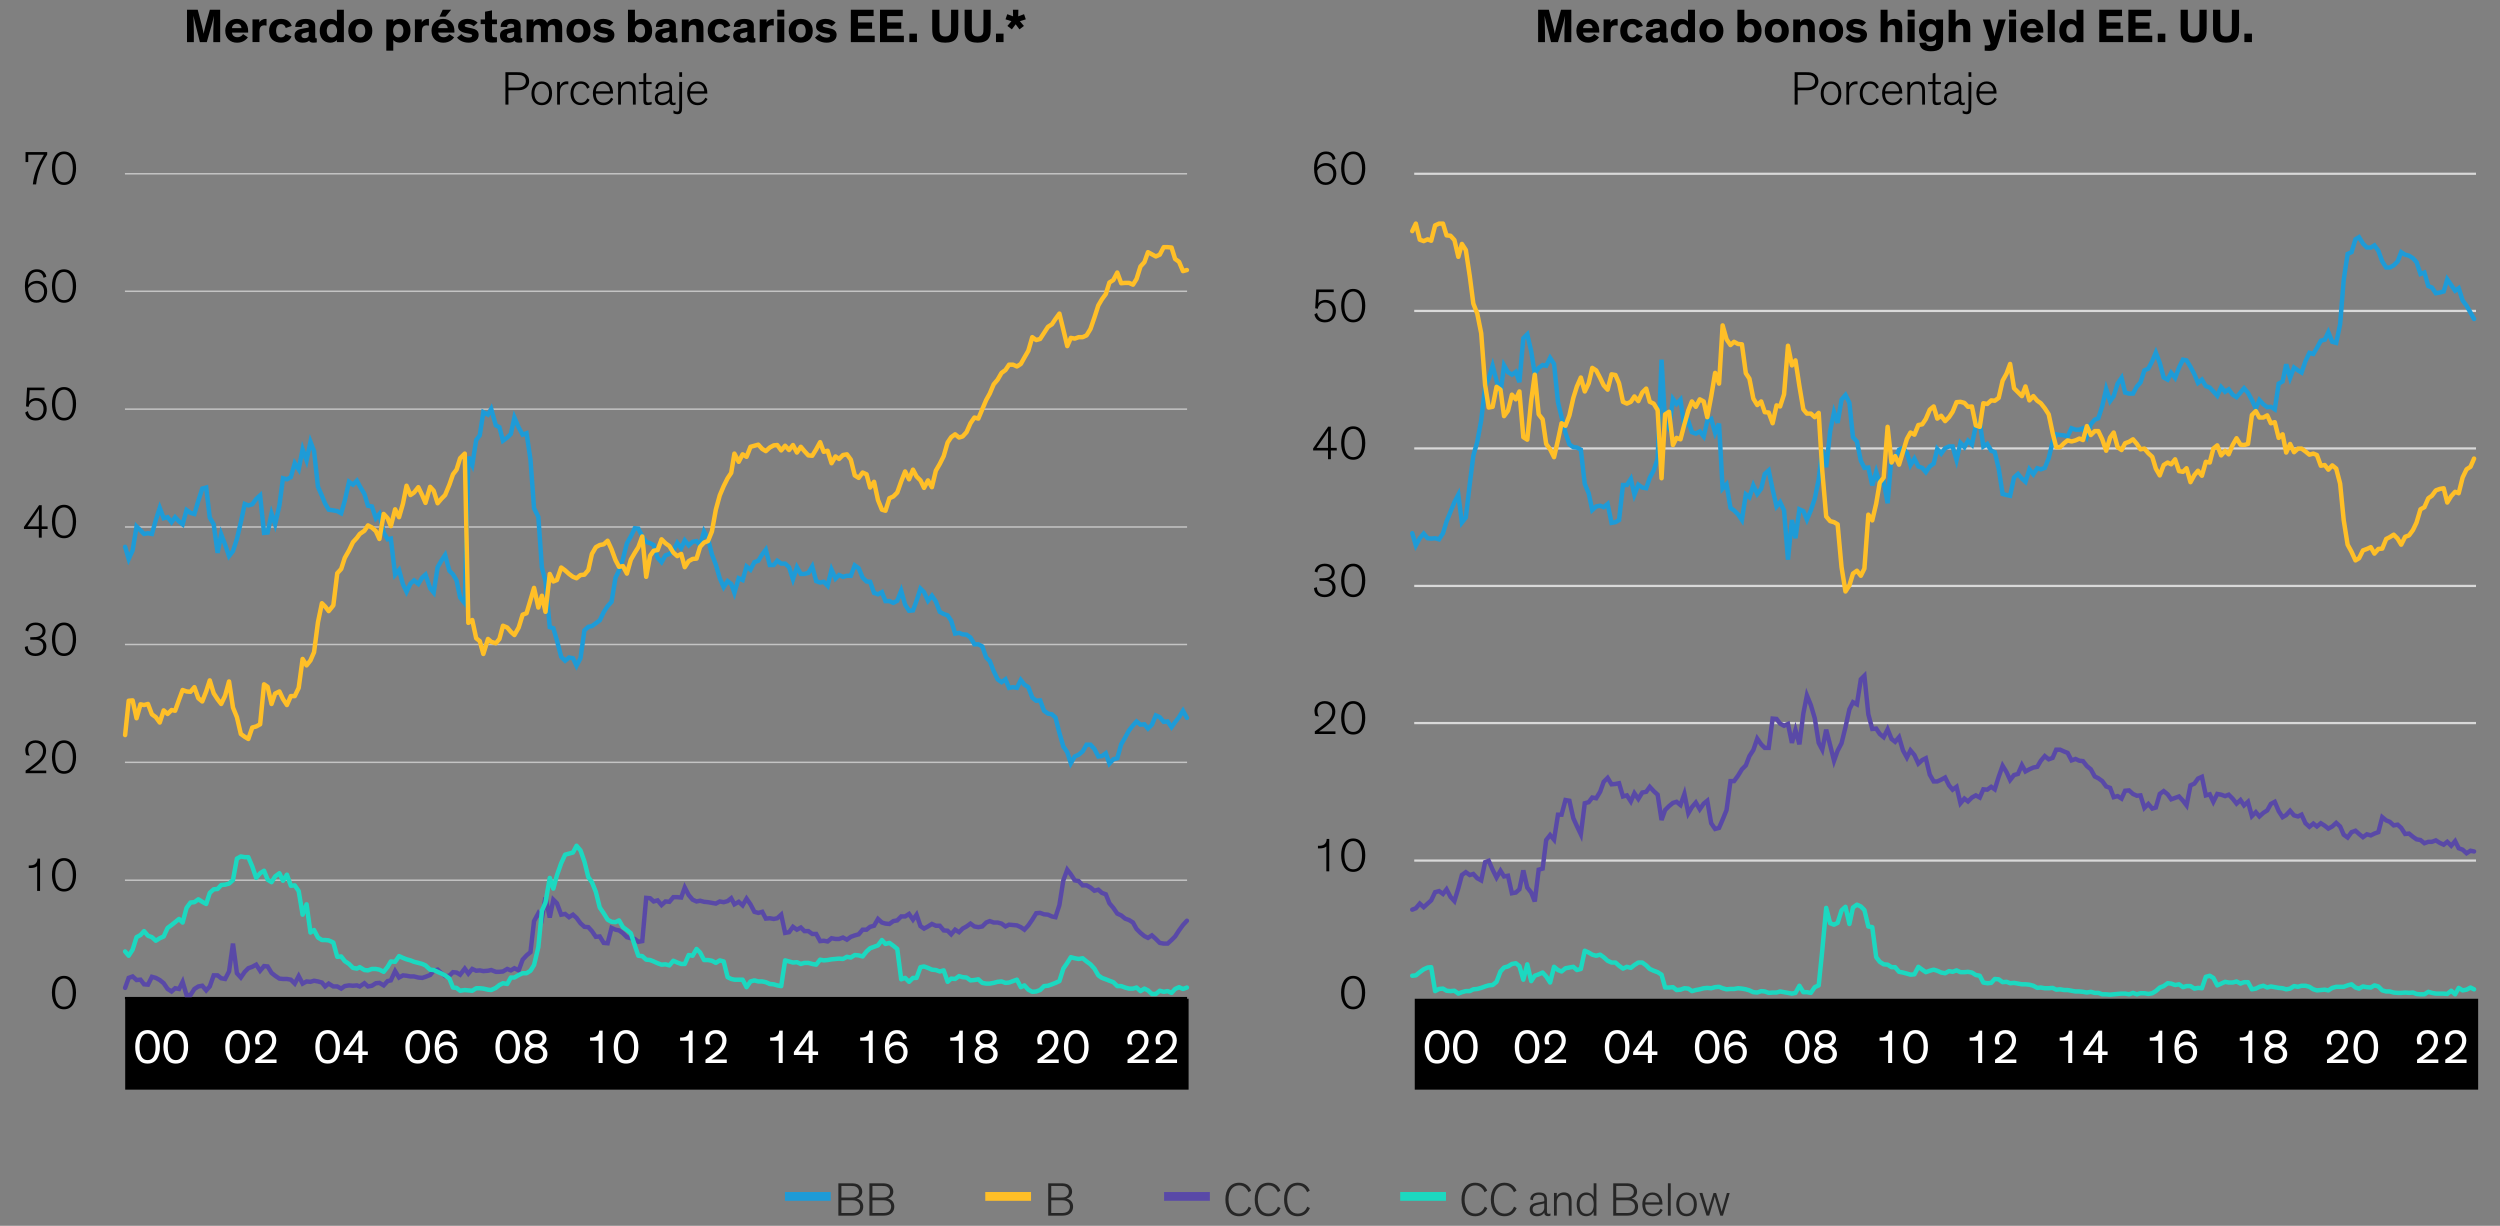 <?xml version="1.0" encoding="UTF-8"?>
<svg id="Blog_Template" data-name="Blog Template" xmlns="http://www.w3.org/2000/svg" viewBox="0 0 840 411.87">
  <rect x="0" y="0" width="840" height="411.87" fill="#808080" stroke="none"/>
  <defs>
    <style>
      .cls-1 {
        stroke: #000;
      }

      .cls-1, .cls-2, .cls-3, .cls-4, .cls-5, .cls-6, .cls-7, .cls-8 {
        fill: none;
      }

      .cls-1, .cls-2, .cls-3, .cls-7 {
        stroke-linejoin: round;
      }

      .cls-1, .cls-3 {
        stroke-width: .75px;
      }

      .cls-9 {
        fill: #262626;
      }

      .cls-10 {
        fill: #fff;
      }

      .cls-2 {
        stroke: #ffbf27;
      }

      .cls-2, .cls-4, .cls-7, .cls-8 {
        stroke-linecap: round;
        stroke-width: 1.5px;
      }

      .cls-3 {
        stroke: #d9d9d9;
      }

      .cls-11 {
        fill: #1cd8c0;
      }

      .cls-4 {
        stroke: #5949a7;
      }

      .cls-5 {
        stroke: #c4c4c4;
        stroke-width: .5px;
      }

      .cls-12 {
        fill: #5949a7;
      }

      .cls-6 {
        fill-rule: evenodd;
      }

      .cls-13 {
        fill: #1e9bd7;
      }

      .cls-7 {
        stroke: #1cd8c0;
      }

      .cls-14 {
        fill: #ffbf27;
      }

      .cls-8 {
        stroke: #1e9bd7;
      }
    </style>
  </defs>
  <path class="cls-5" d="m41.98,295.75h356.88m-356.88-39.6h356.88M41.98,216.55h356.88M41.98,177.07h356.88M41.98,137.47h356.88M41.98,97.87h356.88M41.98,58.39h356.88"/>
  <line class="cls-1" x1="41.98" y1="335.35" x2="398.86" y2="335.35"/>
  <polyline class="cls-8" points="42.04 183.73 43.24 187.81 44.56 184.93 45.88 176.89 47.2 178.21 48.4 179.41 49.72 179.17 51.04 179.41 52.36 174.73 53.68 170.65 55 174.13 56.32 173.77 57.64 175.45 58.84 173.77 60.16 175.21 61.36 176.17 62.68 171.37 64 172.33 65.32 172.69 66.64 168.25 67.96 164.17 69.28 163.81 70.48 173.89 71.8 176.17 73.12 185.77 74.32 179.53 75.64 183.01 76.96 186.85 78.28 185.17 79.6 181.09 80.92 175.45 82.24 169.33 83.44 169.81 84.76 169.45 86.08 167.65 87.4 166.45 88.72 179.05 89.92 178.93 91.24 172.57 92.44 176.17 93.88 169.81 95.08 160.69 96.4 161.05 97.72 160.33 99.04 155.65 100.36 157.69 101.68 150.97 103 154.69 104.32 148.45 105.52 151.57 106.84 163.57 108.16 166.57 109.24 169.21 110.44 171.25 112 171.49 113.32 171.73 114.64 172.45 115.84 168.25 117.28 161.89 118.6 162.85 119.92 161.53 120.88 163.33 122.44 165.97 123.64 169.93 124.96 170.17 126.28 174.13 127.48 172.69 128.92 178.93 130.24 181.21 131.32 180.97 132.76 193.09 134.08 191.53 135.4 196.33 136.6 198.85 137.92 196.09 139.12 195.01 140.56 196.21 141.88 194.05 142.96 193.09 144.52 197.65 145.72 199.09 147.04 190.57 148.36 188.29 149.56 186.49 151 191.77 152.2 192.97 153.4 195.01 154.6 200.77 156.16 202.69 157.36 153.49 158.68 156.25 160 147.85 161.2 146.29 162.4 138.49 163.96 139.33 165.04 137.41 166.6 142.93 167.8 143.53 169 148.09 170.44 147.01 171.64 145.81 172.84 140.29 174.28 143.65 175.6 146.05 176.92 145.57 178.24 154.45 179.44 170.77 180.88 173.65 182.08 190.69 183.28 195.25 184.72 210.73 185.92 211.09 187.12 215.17 188.56 220.69 189.88 222.01 191.2 220.93 192.52 221.17 193.72 223.69 195.04 221.17 196.36 211.81 197.68 210.61 198.88 210.37 200.2 209.41 201.52 208.45 202.84 205.69 204.16 203.65 205.48 202.21 206.8 194.17 208 191.65 209.32 187.81 210.64 182.53 211.96 180.25 213.28 177.49 214.48 177.61 215.8 180.25 217.12 182.05 218.44 182.53 219.64 183.13 220.96 187.45 222.28 188.89 223.6 186.61 224.92 186.13 226.24 185.05 227.56 182.41 228.88 184.21 230.08 181.57 231.4 183.25 232.72 182.05 234.04 181.81 235.24 183.25 236.56 178.57 237.88 180.97 239.2 186.25 240.52 189.73 241.84 194.29 243.16 197.29 244.48 195.25 245.68 196.21 246.76 199.21 248.2 194.29 249.52 194.89 250.84 190.33 252.16 191.41 253.48 188.89 254.8 188.41 256.12 186.25 257.32 184.69 258.64 189.85 259.96 189.85 261.16 188.41 262.48 189.37 263.8 189.37 265.12 190.57 266.44 194.65 267.76 190.57 269.08 192.85 270.28 192.85 271.6 192.49 272.92 190.33 274.24 195.25 275.56 195.73 276.76 195.49 278.08 196.81 279.4 191.41 280.72 194.41 281.92 193.21 283.24 193.81 284.56 193.45 285.88 193.45 287.2 189.97 288.52 190.93 289.84 194.05 291.16 195.37 292.36 195.49 293.68 199.21 295 199.69 296.32 198.97 297.52 201.97 298.84 201.97 300.16 202.57 301.48 201.85 302.8 198.49 304.12 203.17 305.44 205.21 306.76 205.09 307.96 201.85 309.28 197.77 310.48 198.97 311.8 201.85 313.12 200.17 314.44 202.09 315.76 205.57 317.08 206.29 318.4 206.77 319.6 208.57 320.92 212.89 322.24 212.65 323.44 213.13 324.76 213.25 326.08 214.21 327.4 216.49 328.72 216.49 330.04 217.21 331.36 220.93 332.56 222.13 333.88 225.49 335.2 228.25 336.52 229.21 337.84 228.25 339.04 231.13 340.36 230.89 341.68 231.13 343 228.49 344.2 230.05 345.52 230.89 346.84 234.37 348.16 235.45 349.48 235.33 350.8 238.81 352.12 239.77 353.44 240.01 354.64 241.09 355.96 246.25 357.28 250.81 358.6 252.73 359.8 256.45 361.12 254.17 362.44 253.57 363.76 252.49 365.08 250.21 366.4 250.21 367.72 251.65 369.04 254.17 370.24 254.05 371.56 253.09 372.76 256.57 374.08 255.13 375.4 254.77 376.72 250.09 378.04 247.81 379.36 245.41 380.68 243.73 381.88 242.41 383.2 243.49 384.52 243.37 385.72 244.81 387.04 243.49 388.36 240.37 389.68 240.97 391 242.53 392.32 242.41 393.64 244.33 394.84 242.65 396.16 240.97 397.48 238.81 398.8 241.21"/>
  <polygon class="cls-6" points="41.86 335.95 399.46 335.95 399.46 58.27 41.86 58.27 41.86 335.95 41.86 335.95"/>
  <polyline class="cls-2" points="42.04 246.97 43.24 235.45 44.56 235.33 45.88 241.33 47.2 236.65 48.4 236.89 49.72 236.53 51.04 240.01 52.36 240.97 53.68 242.77 55 238.69 56.32 239.89 57.64 238.57 58.84 238.81 60.16 235.09 61.36 231.85 62.68 232.33 64 232.45 65.32 230.89 66.64 234.61 67.96 235.69 69.28 232.33 70.48 228.61 71.8 232.93 73.12 234.97 74.32 236.53 75.64 233.77 76.96 228.97 78.28 237.73 79.6 240.97 80.92 246.61 82.24 247.57 83.44 248.29 84.76 244.45 86.08 244.09 87.4 243.37 88.72 229.93 89.92 230.77 91.24 236.53 92.44 233.05 93.88 232.33 95.08 234.85 96.4 236.89 97.72 233.89 99.04 233.89 100.36 231.13 101.68 221.41 103 223.57 104.32 221.89 105.52 219.13 106.84 209.05 108.16 202.69 109.24 203.77 110.44 205.33 112 203.41 113.32 192.61 114.64 191.17 115.84 187.45 117.28 184.93 118.6 182.17 119.92 180.73 120.88 179.41 122.44 178.33 123.64 176.53 124.96 177.25 126.28 178.45 127.48 181.09 128.92 172.69 130.24 174.13 131.32 176.77 132.76 171.13 134.08 173.77 135.4 169.21 136.6 163.21 137.92 166.33 139.12 165.49 140.56 163.69 141.88 166.45 142.96 168.97 144.52 163.57 145.72 164.89 147.04 169.09 148.36 167.53 149.56 166.33 151 162.85 152.2 159.37 153.4 157.81 154.6 153.97 156.16 152.41 157.36 209.29 158.68 208.33 160 214.45 161.2 215.41 162.4 219.73 163.96 214.69 165.04 215.65 166.6 216.13 167.8 214.69 169 210.25 170.44 210.85 171.64 212.29 172.84 213.37 174.28 210.85 175.6 206.53 176.92 206.05 178.24 201.61 179.44 197.53 180.88 204.13 182.08 200.17 183.28 205.57 184.72 192.85 185.92 195.37 187.12 194.89 188.56 190.69 189.88 191.65 191.2 192.85 192.52 193.81 193.72 194.29 195.04 193.21 196.36 193.09 197.68 191.53 198.88 186.13 200.2 183.85 201.52 183.13 202.84 182.89 204.16 181.69 205.48 184.57 206.8 188.17 208 190.45 209.32 190.21 210.64 192.73 211.96 188.05 213.28 185.77 214.48 183.85 215.8 180.25 217.12 193.81 218.44 186.73 219.64 185.05 220.96 184.81 222.28 181.21 223.6 182.53 224.92 183.49 226.24 185.65 227.56 186.85 228.88 186.13 230.08 190.57 231.4 188.53 232.72 187.81 234.04 187.69 235.24 183.73 236.56 182.29 237.88 181.81 239.2 178.57 240.52 171.25 241.84 166.45 243.16 163.33 244.48 160.69 245.68 158.89 246.76 152.41 248.2 155.17 249.52 152.65 250.84 153.49 252.16 150.13 253.48 149.77 254.8 149.41 256.12 150.85 257.32 151.57 258.64 150.37 259.96 149.65 261.16 149.53 262.48 151.33 263.8 149.77 265.12 151.21 266.44 149.53 267.76 152.05 269.08 150.13 270.28 151.57 271.6 153.01 272.92 153.13 274.24 150.97 275.56 148.57 276.76 151.81 278.08 151.45 279.4 155.65 280.72 153.37 281.92 154.21 283.24 152.89 284.56 152.65 285.88 154.45 287.2 159.73 288.52 160.57 289.84 158.77 291.16 159.37 292.36 163.81 293.68 161.89 295 168.01 296.32 171.25 297.52 171.61 298.84 167.41 300.16 166.81 301.48 165.49 302.8 161.77 304.12 158.41 305.44 161.05 306.76 157.81 307.96 160.09 309.28 161.41 310.48 163.93 311.8 161.41 313.12 163.69 314.44 158.17 315.76 155.89 317.08 153.25 318.4 148.69 319.6 146.89 320.92 145.93 322.24 147.01 323.44 146.65 324.76 145.21 326.08 142.21 327.4 140.29 328.72 140.65 330.04 137.53 331.36 134.41 332.56 132.25 333.88 129.13 335.2 127.57 336.52 125.29 337.84 124.33 339.04 122.53 340.36 122.53 341.68 123.13 343 122.29 344.2 120.13 345.52 117.85 346.84 113.29 348.16 114.25 349.48 113.89 350.8 111.85 352.12 109.81 353.44 108.97 354.64 107.17 355.96 105.37 357.28 110.77 358.6 116.29 359.8 113.53 361.12 113.77 362.44 113.29 363.76 113.29 365.08 112.69 366.4 110.53 367.72 106.69 369.04 102.61 370.24 100.57 371.56 98.77 372.76 94.93 374.08 94.09 375.4 91.57 376.72 95.17 378.04 95.05 379.36 95.05 380.68 95.65 381.88 93.73 383.2 89.53 384.52 88.09 385.72 84.73 387.04 85.45 388.36 86.17 389.68 85.57 391 83.05 392.32 83.05 393.64 83.17 394.84 87.01 396.16 87.97 397.48 91.09 398.8 90.73"/>
  <polygon class="cls-6" points="41.86 335.95 399.46 335.95 399.46 58.27 41.86 58.27 41.86 335.95 41.86 335.95"/>
  <polyline class="cls-4" points="42.04 331.93 43.24 328.57 44.56 328.09 45.88 329.29 47.2 329.17 48.4 330.73 49.72 330.85 51.04 328.21 52.36 328.57 53.68 329.29 55 330.37 56.32 332.29 57.64 333.13 58.84 332.05 60.16 332.29 61.36 329.89 62.68 334.33 64 334.33 65.32 332.29 66.64 331.45 67.96 331.21 69.28 332.77 70.48 331.45 71.8 327.73 73.12 327.73 74.32 328.69 75.64 328.93 76.96 326.41 78.28 317.05 79.6 327.01 80.92 328.45 82.24 326.53 83.44 325.33 84.76 324.85 86.08 324.13 87.4 326.17 88.72 324.61 89.92 324.73 91.24 326.89 92.44 327.85 93.88 328.81 95.08 328.93 96.4 328.93 97.72 329.17 99.04 330.49 100.36 327.97 101.68 330.49 103 329.77 104.32 329.89 105.52 329.53 106.84 329.77 108.16 330.13 109.24 331.45 110.44 330.49 112 331.45 113.32 331.45 114.64 332.17 115.84 331.33 117.28 331.09 118.6 331.21 119.92 331.09 120.88 331.45 122.44 330.37 123.64 331.45 124.96 331.21 126.28 330.37 127.48 330.25 128.92 331.09 130.24 329.65 131.32 329.41 132.76 326.29 134.08 328.45 135.4 327.73 136.6 327.85 137.92 328.09 139.12 328.09 140.56 328.45 141.88 328.57 142.96 328.21 144.52 327.61 145.72 326.17 147.04 325.81 148.36 327.01 149.56 327.97 151 327.85 152.2 326.65 153.4 326.77 154.6 327.49 156.16 325.45 157.36 327.13 158.68 325.57 160 326.17 161.2 326.05 162.4 326.29 163.96 326.17 165.04 325.93 166.6 326.53 167.8 326.53 169 326.41 170.44 325.57 171.64 326.05 172.84 325.33 174.28 326.05 175.6 322.45 176.92 321.01 178.24 319.93 179.44 309.49 180.88 306.85 182.08 308.53 183.28 301.57 184.72 308.29 185.92 302.29 187.12 303.49 188.56 307.33 189.88 307.09 191.2 308.17 192.52 307.33 193.72 308.41 195.04 310.21 196.36 311.41 197.68 311.53 198.88 312.85 200.2 314.77 201.52 314.65 202.84 316.81 204.16 316.93 205.48 311.77 206.8 312.37 208 312.61 209.32 313.57 210.64 314.89 211.96 315.25 213.28 315.49 214.48 316.45 215.8 316.21 217.12 301.69 218.44 301.81 219.64 302.89 220.96 302.53 222.28 304.09 223.6 302.89 224.92 303.01 226.24 301.45 227.56 301.45 228.88 301.57 230.08 298.21 231.4 300.73 232.72 302.29 234.04 302.89 235.24 302.65 236.56 303.01 237.88 303.13 239.2 303.37 240.52 303.61 241.84 302.89 243.16 303.13 244.48 302.77 245.68 301.81 246.76 303.85 248.2 303.01 249.52 304.21 250.84 301.93 252.16 303.85 253.48 306.37 254.8 306.73 256.12 306.37 257.32 308.65 258.64 308.53 259.96 308.77 261.16 308.53 262.48 307.33 263.8 313.45 265.12 313.21 266.44 311.41 267.76 312.37 269.08 311.65 270.28 312.85 271.6 312.85 272.92 313.81 274.24 313.81 275.56 316.21 276.76 316.09 278.08 316.33 279.4 315.25 280.72 315.49 281.92 315.49 283.24 315.01 284.56 315.73 285.88 314.77 287.2 314.29 288.52 313.93 289.84 312.37 291.16 312.37 292.36 311.41 293.68 311.05 295 308.77 296.32 309.97 297.52 310.33 298.84 310.45 300.16 309.49 301.48 309.25 302.8 307.93 304.12 307.93 305.44 307.09 306.76 309.01 307.96 307.33 309.28 311.17 310.48 312.01 311.8 311.29 313.12 310.45 314.44 311.05 315.76 311.05 317.08 312.61 318.4 312.73 319.6 313.93 320.92 312.37 322.24 313.21 323.44 312.01 324.76 311.29 326.08 310.33 327.4 311.29 328.72 311.53 330.04 311.29 331.36 309.97 332.56 309.49 333.88 309.97 335.2 309.97 336.52 310.33 337.84 311.29 339.04 310.69 340.36 310.81 341.68 310.93 343 311.53 344.2 312.37 345.52 310.93 346.84 309.01 348.16 306.85 349.48 306.73 350.8 307.21 352.12 307.33 353.44 307.93 354.64 308.17 355.96 304.09 357.28 295.81 358.6 292.21 359.8 293.77 361.12 295.81 362.44 296.05 363.76 297.49 365.08 297.49 366.4 298.21 367.72 299.29 369.04 298.93 370.24 300.01 371.56 300.49 372.76 303.49 374.08 305.05 375.4 306.97 376.72 307.57 378.04 308.65 379.36 309.13 380.68 309.97 381.88 312.13 383.2 313.45 384.52 314.53 385.72 315.13 387.04 314.29 388.36 315.49 389.68 316.81 391 317.05 392.32 317.05 393.64 315.85 394.84 314.65 396.16 312.61 397.48 310.81 398.8 309.37"/>
  <polygon class="cls-6" points="41.86 335.95 399.46 335.95 399.46 58.27 41.86 58.27 41.86 335.95 41.86 335.95"/>
  <polyline class="cls-7" points="42.04 319.69 43.24 321.13 44.56 319.09 45.88 314.89 47.2 314.17 48.4 312.85 49.72 314.41 51.04 314.89 52.36 316.09 53.68 315.25 55 314.65 56.32 311.77 57.64 310.81 58.84 309.85 60.16 308.77 61.36 309.97 62.68 305.05 64 303.25 65.32 303.13 66.64 302.17 67.96 303.01 69.28 303.73 70.48 300.01 71.8 298.81 73.12 298.69 74.32 297.37 75.64 297.25 76.96 296.89 78.28 295.69 79.6 288.49 80.92 287.77 82.24 288.01 83.44 288.01 84.76 291.13 86.08 294.97 87.4 293.41 88.72 292.57 89.92 295.57 91.24 296.41 92.44 294.49 93.88 293.41 95.08 295.93 96.4 293.89 97.72 297.61 99.04 297.49 100.36 299.41 101.68 307.33 103 303.85 104.32 313.33 105.52 312.49 106.84 315.01 108.16 315.85 109.24 315.85 110.44 315.97 112 316.69 113.32 321.49 114.64 321.37 115.84 322.93 117.28 323.89 118.6 325.21 119.92 325.45 120.88 324.97 122.44 325.93 123.64 326.05 124.96 325.57 126.28 325.57 127.48 325.81 128.92 326.53 130.24 324.85 131.32 323.05 132.76 323.17 134.08 321.25 135.4 321.85 136.6 322.33 137.92 322.69 139.12 323.17 140.56 323.53 141.88 323.89 142.96 324.37 144.52 325.81 145.72 325.93 147.04 326.53 148.36 327.13 149.56 327.73 151 328.81 152.2 331.81 153.4 331.93 154.6 332.89 156.16 332.65 157.36 332.77 158.68 332.89 160 332.05 161.2 332.05 162.4 332.17 163.96 332.53 165.04 332.65 166.6 331.93 167.8 330.97 169 330.37 170.44 330.61 171.64 328.45 172.84 328.45 174.28 327.61 175.6 327.01 176.92 327.01 178.24 326.17 179.44 324.25 180.88 318.25 182.08 306.01 183.28 303.25 184.72 294.97 185.92 298.57 187.12 294.13 188.56 290.05 189.88 287.17 191.2 286.81 192.52 286.45 193.72 284.17 195.04 285.73 196.36 289.45 197.68 294.73 198.88 296.41 200.2 299.65 201.52 304.93 202.84 306.85 204.16 309.01 205.48 309.73 206.8 309.85 208 309.25 209.32 311.53 210.64 312.49 211.96 313.57 213.28 317.65 214.48 321.13 215.8 321.25 217.12 322.45 218.44 322.57 219.64 323.05 220.96 323.65 222.28 324.13 223.6 324.01 224.92 324.37 226.24 322.81 227.56 323.41 228.88 323.89 230.08 323.89 231.4 320.89 232.72 321.13 234.04 318.85 235.24 320.05 236.56 322.57 237.88 322.57 239.2 322.81 240.52 323.53 241.84 322.69 243.16 323.05 244.48 328.33 245.68 328.93 246.76 329.17 248.2 329.17 249.52 329.17 250.84 331.69 252.16 329.77 253.48 329.41 254.8 329.77 256.12 329.77 257.32 330.01 258.64 330.61 259.96 330.73 261.16 331.09 262.48 331.33 263.8 322.69 265.12 323.05 266.44 323.41 267.76 323.29 269.08 323.89 270.28 323.53 271.6 323.53 272.92 323.89 274.24 324.13 275.56 322.45 276.76 322.69 278.08 322.57 279.4 322.33 280.72 322.21 281.92 322.09 283.24 322.21 284.56 321.49 285.88 321.73 287.2 320.89 288.52 321.01 289.84 321.37 291.16 319.69 292.36 318.61 293.68 318.13 295 317.65 296.32 315.85 297.52 317.17 298.84 316.81 300.16 317.77 301.48 318.85 302.8 329.05 304.12 328.57 305.44 329.89 306.76 328.57 307.96 328.57 309.28 324.97 310.48 324.73 311.8 325.21 313.12 325.81 314.44 325.93 315.76 326.41 317.08 326.05 318.4 329.89 319.6 328.81 320.92 328.93 322.24 327.97 323.44 328.33 324.76 328.45 326.08 329.41 327.4 329.29 328.72 329.05 330.04 330.25 331.36 330.49 332.56 330.49 333.88 330.25 335.2 329.89 336.52 329.77 337.84 330.25 339.04 330.13 340.36 329.65 341.68 329.17 343 331.69 344.2 331.09 345.52 332.53 346.84 333.25 348.16 333.13 349.48 332.65 350.8 331.33 352.12 331.21 353.44 330.73 354.64 330.25 355.96 329.65 357.28 325.45 358.6 323.53 359.8 321.61 361.12 321.97 362.44 322.21 363.76 321.97 365.08 323.05 366.4 324.01 367.72 325.45 369.04 327.73 370.24 328.57 371.56 329.05 372.76 329.53 374.08 330.01 375.4 331.33 376.72 331.33 378.04 331.81 379.36 332.17 380.68 332.17 381.88 331.81 383.2 333.01 384.52 332.17 385.72 332.77 387.04 333.97 388.36 333.97 389.68 332.89 391 333.25 392.32 333.01 393.64 333.61 394.84 332.29 396.16 331.69 397.48 332.29 398.8 331.81"/>
  <polygon class="cls-6" points="41.86 335.95 399.46 335.95 399.46 58.27 41.86 58.27 41.86 335.95 41.86 335.95"/>
  <rect x="42.07" y="335.58" width="357.3" height="30.54"/>
  <path class="cls-3" d="m475.18,289.15h356.76m-356.76-46.2h356.76m-356.76-46.08h356.76m-356.76-46.2h356.76m-356.76-46.2h356.76m-356.76-46.08h356.76"/>
  <polyline class="cls-8" points="474.52 179.17 475.72 183.25 477.04 180.85 478.36 179.29 479.68 180.85 480.88 180.97 482.2 180.85 483.52 181.21 484.84 179.17 486.04 175.21 487.36 171.97 488.68 168.73 490 166.21 491.2 175.57 492.52 173.89 493.84 162.61 495.04 153.13 496.36 148.45 497.68 141.25 499 130.09 500.2 127.21 501.52 122.89 502.84 127.93 504.16 132.37 505.36 122.77 506.68 125.05 508 125.89 509.32 124.93 510.52 128.41 511.84 113.65 513.16 112.33 514.48 117.97 515.68 125.53 517 123.61 518.32 122.65 519.52 122.89 520.84 120.25 522.16 122.29 523.48 135.13 524.68 140.05 526 145.45 527.32 149.29 528.64 150.25 529.84 150.37 531.16 151.09 532.48 162.61 533.8 165.73 535 171.37 536.32 170.17 537.64 169.93 538.84 170.41 540.16 169.33 541.48 175.69 542.8 175.45 544 174.73 545.32 162.97 546.64 162.97 547.96 160.93 549.16 166.21 550.48 162.85 551.8 163.81 553.12 164.05 554.32 160.57 555.64 158.05 556.96 154.21 558.28 120.85 559.48 142.09 560.8 144.01 562.12 134.05 563.32 135.73 564.64 134.29 565.96 143.29 567.28 141.49 568.48 145.21 569.8 145.69 571.12 144.97 572.44 146.65 573.64 141.49 574.96 140.77 576.28 145.45 577.6 142.33 578.8 164.17 580.12 162.73 581.44 170.65 582.64 171.49 583.96 172.81 585.28 174.73 586.6 166.09 587.8 167.05 589.12 163.09 590.44 165.97 591.76 164.17 592.96 159.25 594.28 158.05 595.6 164.41 596.92 170.17 598.12 168.73 599.44 171.49 600.76 188.05 602.08 174.73 603.28 180.85 604.6 171.13 605.92 171.73 607.12 174.61 608.44 171.49 609.76 167.53 611.08 161.05 612.28 151.09 613.6 156.97 614.92 144.97 616.24 138.49 617.44 142.09 618.76 134.29 620.08 132.73 621.4 135.37 622.6 146.89 623.92 148.33 625.24 154.81 626.44 157.21 627.76 157.09 629.08 163.09 630.4 158.53 631.6 162.61 632.92 161.89 634.24 169.09 635.56 153.13 636.76 153.97 638.08 151.09 639.4 150.49 640.72 152.17 641.92 156.25 643.24 154.09 644.56 156.73 645.88 157.21 647.08 158.65 648.4 156.73 649.72 155.77 650.92 150.85 652.24 152.41 653.56 150.61 654.88 150.01 656.08 150.01 657.4 154.57 658.72 148.81 660.04 150.25 661.24 148.09 662.56 149.41 663.88 143.05 665.2 141.73 666.4 150.01 667.72 149.17 669.04 151.45 670.24 151.93 671.56 157.45 672.88 165.97 674.2 166.33 675.4 166.57 676.72 160.45 678.04 159.25 679.36 160.81 680.56 161.89 681.88 157.69 683.2 159.37 684.52 157.33 685.72 157.69 687.04 157.21 688.36 153.97 689.68 148.45 690.88 145.93 692.2 146.17 693.52 146.29 694.72 146.65 696.04 143.89 697.36 144.37 698.68 144.37 699.88 143.89 701.2 146.65 702.52 142.57 703.84 141.01 705.04 140.53 706.36 136.45 707.68 130.69 709 134.77 710.2 133.09 711.52 128.89 712.84 126.97 714.04 131.89 715.36 132.25 716.68 132.25 718 129.85 719.2 128.53 720.52 124.45 721.84 123.85 723.16 121.33 724.36 118.45 725.68 121.93 727 126.85 728.32 127.57 729.52 125.29 730.84 126.97 732.16 123.49 733.48 120.85 734.68 121.09 736 123.25 737.32 125.77 738.52 128.65 739.84 127.57 741.16 129.73 742.48 130.21 743.68 131.53 745 132.97 746.32 130.09 747.64 131.65 748.84 130.81 750.16 132.61 751.48 133.45 752.8 131.89 754 130.45 755.32 132.01 756.64 134.41 757.96 137.29 759.16 134.41 760.48 135.85 761.8 136.81 763 136.69 764.32 137.53 765.64 128.89 766.96 128.17 768.16 122.41 769.48 126.97 770.8 123.49 772.12 124.45 773.32 125.17 774.64 121.33 775.96 118.57 777.28 118.93 778.48 116.89 779.8 114.49 781.12 114.13 782.32 111.61 783.64 114.85 784.96 115.21 786.28 108.97 787.48 94.09 788.8 85.33 790.12 84.73 791.44 80.41 792.64 79.69 793.96 81.85 795.28 83.17 796.6 83.17 797.8 82.45 799.12 84.25 800.44 87.85 801.76 89.89 802.96 89.89 804.28 89.17 805.6 87.85 806.8 84.73 808.12 85.57 809.44 85.93 810.76 86.77 811.96 88.09 813.28 92.05 814.6 91.57 815.92 96.13 817.12 96.61 818.44 98.53 819.76 98.29 821.08 97.93 822.28 93.85 823.6 95.77 824.92 97.69 826.12 96.85 827.44 100.93 828.76 102.73 830.08 105.01 831.28 107.17"/>
  <polyline class="cls-2" points="474.52 77.65 475.72 75.13 477.04 80.53 478.36 81.01 479.68 80.41 480.88 80.89 482.2 75.73 483.52 75.13 484.84 75.13 486.04 79.09 487.36 79.21 488.68 80.65 490 86.29 491.2 81.97 492.52 84.01 493.84 92.77 495.04 102.01 496.36 105.37 497.68 111.97 499 129.37 500.2 136.93 501.52 136.69 502.84 129.97 504.16 130.93 505.36 139.81 506.68 138.01 508 132.61 509.32 134.17 510.52 131.53 511.84 146.89 513.16 147.73 514.48 134.65 515.68 125.89 517 139.21 518.32 140.89 519.52 149.17 520.84 150.97 522.16 153.61 523.48 147.85 524.68 142.21 526 143.05 527.32 139.57 528.64 133.69 529.84 129.85 531.16 126.85 532.48 131.53 533.8 128.77 535 123.61 536.32 124.45 537.64 126.97 538.84 129.49 540.16 130.93 541.48 125.77 542.8 126.01 544 128.77 545.32 135.01 546.64 135.61 547.96 135.01 549.16 133.21 550.48 134.77 551.8 131.89 553.12 130.57 554.32 135.01 555.64 135.61 556.96 137.77 558.28 160.69 559.48 139.21 560.8 138.37 562.12 149.53 563.32 147.13 564.64 147.61 565.96 142.57 567.28 137.89 568.48 134.89 569.8 136.69 571.12 134.17 572.44 134.89 573.64 140.17 574.96 133.21 576.28 125.29 577.6 128.89 578.8 109.33 580.12 114.01 581.44 115.93 582.64 114.85 583.96 115.57 585.28 115.69 586.6 125.41 587.8 127.21 589.12 133.93 590.44 136.09 591.76 134.89 592.96 138.49 594.28 138.61 595.6 142.21 596.92 136.21 598.12 136.57 599.44 132.49 600.76 116.17 602.08 122.77 603.28 121.09 604.6 129.73 605.92 137.53 607.12 138.97 608.44 138.97 609.76 140.17 611.08 138.73 612.28 158.17 613.6 173.53 614.92 175.09 616.24 175.45 617.44 176.17 618.76 190.57 620.08 198.73 621.4 196.69 622.6 192.73 623.92 191.77 625.24 193.45 626.44 191.05 627.76 172.93 629.08 174.85 630.4 169.21 631.6 162.13 632.92 160.45 634.24 143.41 635.56 155.41 636.76 153.25 638.08 156.13 639.4 151.81 640.72 147.49 641.92 145.33 643.24 146.05 644.56 142.81 645.88 142.57 647.08 140.77 648.4 137.65 649.72 136.57 650.92 140.65 652.24 139.69 653.56 141.49 654.88 140.17 656.08 138.37 657.4 135.13 658.72 135.01 660.04 135.37 661.24 136.69 662.56 136.57 663.88 142.93 665.2 143.41 666.4 135.49 667.72 135.73 669.04 134.53 670.24 134.65 671.56 133.69 672.88 127.93 674.2 125.53 675.4 122.29 676.72 130.45 678.04 131.77 679.36 133.09 680.56 129.85 681.88 134.53 683.2 133.09 684.52 134.65 685.72 135.49 687.04 137.17 688.36 139.21 689.68 145.45 690.88 150.25 692.2 150.25 693.52 148.93 694.72 147.97 696.04 148.33 697.36 147.97 698.68 147.37 699.88 147.85 701.2 143.17 702.52 146.17 703.84 144.85 705.04 144.85 706.36 147.61 707.68 151.45 709 147.01 710.2 145.33 711.52 150.25 712.84 151.21 714.04 148.93 715.36 148.45 716.68 147.61 718 149.17 719.2 150.97 720.52 150.73 721.84 152.29 723.16 153.49 724.36 157.45 725.68 159.73 727 156.25 728.32 155.41 729.52 156.01 730.84 154.33 732.16 158.29 733.48 158.53 734.68 157.33 736 162.01 737.32 159.61 738.52 158.17 739.84 159.85 741.16 155.17 742.48 155.41 743.68 150.73 745 149.65 746.32 153.01 747.64 151.45 748.84 152.65 750.16 149.53 751.48 147.25 752.8 149.41 754 149.53 755.32 149.17 756.64 139.45 757.96 138.13 759.16 140.29 760.48 140.29 761.8 139.57 763 142.21 764.32 141.85 765.64 147.13 766.96 145.93 768.16 152.05 769.48 149.17 770.8 151.93 772.12 150.73 773.32 150.73 774.64 151.69 775.96 152.77 777.28 152.41 778.48 152.89 779.8 156.49 781.12 156.25 782.32 157.81 783.64 156.37 784.96 157.45 786.28 162.49 787.48 174.73 788.8 183.01 790.12 185.41 791.44 188.29 792.64 187.57 793.96 184.93 795.28 184.45 796.6 183.85 797.8 186.01 799.12 184.45 800.44 184.33 801.76 181.09 802.96 180.49 804.28 179.65 805.6 180.97 806.8 183.01 808.12 180.37 809.44 179.89 810.76 178.09 811.96 175.57 813.28 171.13 814.6 170.41 815.92 167.41 817.12 166.57 818.44 164.77 819.76 164.29 821.08 164.05 822.28 168.85 823.6 166.69 824.92 165.25 826.12 165.73 827.44 160.45 828.76 157.69 830.08 156.85 831.28 154.09"/>
  <polyline class="cls-4" points="474.52 305.65 475.72 305.17 477.04 303.61 478.36 304.81 479.68 303.61 480.88 302.53 482.2 299.77 483.52 299.41 484.84 300.37 486.04 298.81 487.36 301.33 488.68 302.77 490 298.45 491.2 294.01 492.52 293.05 493.84 294.01 495.04 293.65 496.36 295.09 497.68 295.81 499 289.69 500.2 289.21 501.52 292.21 502.84 294.85 504.16 292.57 505.36 294.49 506.68 294.25 508 300.13 509.32 299.89 510.52 298.81 511.84 292.45 513.16 298.21 514.48 299.89 515.68 302.89 517 292.21 518.32 291.85 519.52 282.25 520.84 280.57 522.16 282.13 523.48 273.73 524.68 273.73 526 268.81 527.32 269.05 528.64 274.93 529.84 277.57 531.16 280.33 532.48 269.89 533.8 269.53 535 267.97 536.32 268.21 537.64 266.05 538.84 262.69 540.16 261.37 541.48 263.53 542.8 263.41 544 263.17 545.32 267.61 546.64 267.25 547.96 269.29 549.16 266.53 550.48 268.45 551.8 266.29 553.12 266.05 554.32 264.37 555.64 265.81 556.96 267.01 558.28 275.53 559.48 272.17 560.8 270.85 562.12 269.77 563.32 269.41 564.64 270.49 565.96 266.77 567.28 273.25 568.48 271.21 569.8 269.65 571.12 271.93 572.44 270.01 573.64 269.05 574.96 276.61 576.28 278.53 577.6 278.17 578.8 275.41 580.12 272.17 581.44 262.45 582.64 262.45 583.96 260.65 585.28 258.49 586.6 257.17 587.8 254.05 589.12 252.01 590.44 248.17 591.76 250.09 592.96 251.29 594.28 251.29 595.6 241.45 596.92 241.57 598.12 243.13 599.44 243.85 600.76 243.25 602.08 249.61 603.28 245.29 604.6 250.09 605.92 239.77 607.12 233.65 608.44 236.89 609.76 241.33 611.08 249.61 612.28 251.89 613.6 245.17 614.92 250.33 616.24 255.61 617.44 252.25 618.76 249.73 620.08 244.33 621.4 238.33 622.6 235.93 623.92 236.65 625.24 228.25 626.44 227.05 627.76 240.01 629.08 244.93 630.4 244.81 631.6 246.61 632.92 247.69 634.24 245.05 635.56 248.29 636.76 249.25 638.08 247.69 639.4 252.13 640.72 254.53 641.92 252.13 643.24 253.69 644.56 256.57 645.88 255.37 647.08 254.77 648.4 260.29 649.72 262.57 650.92 262.57 652.24 261.97 653.56 261.25 654.88 263.89 656.08 265.33 657.4 264.37 658.72 269.89 660.04 268.33 661.24 269.29 662.56 267.97 663.88 267.25 665.2 267.97 666.4 265.21 667.72 265.33 669.04 264.37 670.24 265.21 671.56 261.01 672.88 257.29 674.2 259.45 675.4 262.09 676.72 260.41 678.04 260.05 679.36 257.05 680.56 259.21 681.88 258.49 683.2 257.89 684.52 257.65 685.72 255.61 687.04 254.05 688.36 255.13 689.68 254.65 690.88 251.89 692.2 251.89 693.52 252.49 694.72 252.97 696.04 255.49 697.36 255.01 698.68 255.61 699.88 255.73 701.2 257.41 702.52 258.49 703.84 260.89 705.04 261.49 706.36 262.45 707.68 264.25 709 264.73 710.2 267.85 711.52 267.49 712.84 268.33 714.04 265.69 715.36 265.57 716.68 266.77 718 267.37 719.2 267.25 720.52 271.45 721.84 270.13 723.16 271.69 724.36 271.33 725.68 266.77 727 265.81 728.32 266.89 729.52 268.57 730.84 268.09 732.16 267.61 733.48 269.05 734.68 270.61 736 263.89 737.32 263.29 738.52 261.61 739.84 261.01 741.16 267.25 742.48 266.89 743.68 269.41 745 266.77 746.32 267.01 747.64 267.49 748.84 267.01 750.16 268.33 751.48 270.01 752.8 268.81 754 270.61 755.32 269.41 756.64 274.21 757.96 272.89 759.16 274.33 760.48 273.13 761.8 272.29 763 270.13 764.32 269.41 765.64 272.53 766.96 274.57 768.16 273.85 769.48 272.41 770.8 273.97 772.12 274.33 773.32 273.73 774.64 276.61 775.96 277.81 777.28 276.73 778.48 277.69 779.8 276.61 781.12 277.45 782.32 278.41 783.64 277.69 784.96 276.49 786.28 277.69 787.48 280.45 788.8 281.41 790.12 279.61 791.44 279.13 792.64 280.21 793.96 281.29 795.28 280.33 796.6 280.69 797.8 280.09 799.12 279.61 800.44 274.57 801.76 275.65 802.96 276.13 804.28 277.33 805.6 277.09 806.8 278.17 808.12 280.21 809.44 280.09 810.76 281.17 811.96 282.01 813.28 282.25 814.6 283.33 815.92 282.85 817.12 282.85 818.44 282.37 819.76 283.21 821.08 283.81 822.28 282.85 823.6 284.17 824.92 282.61 826.12 285.01 827.44 285.49 828.76 286.69 830.08 285.85 831.28 286.09"/>
  <polyline class="cls-7" points="474.52 327.85 475.72 327.73 477.04 326.65 478.36 325.69 479.68 325.09 480.88 324.97 482.2 333.01 483.52 332.29 484.84 332.17 486.04 332.89 487.36 333.01 488.68 332.89 490 333.85 491.2 333.37 492.52 333.01 493.84 333.01 495.04 332.41 496.36 332.29 497.68 331.93 499 331.45 500.2 331.09 501.52 330.97 502.84 329.89 504.16 326.41 505.36 325.09 506.68 324.73 508 323.89 509.32 323.65 510.52 324.61 511.84 329.17 513.16 324.01 514.48 329.65 515.68 327.85 517 327.37 518.32 326.77 519.52 328.09 520.84 330.13 522.16 324.85 523.48 325.93 524.68 326.41 526 325.33 527.32 325.09 528.64 324.85 529.84 325.93 531.16 325.57 532.48 319.45 533.8 320.05 535 320.77 536.32 321.13 537.64 320.77 538.84 321.61 540.16 322.81 541.48 323.41 542.8 323.41 544 324.49 545.32 325.45 546.64 324.85 547.96 325.21 549.16 324.25 550.48 323.41 551.8 323.41 553.12 324.37 554.32 325.57 555.64 326.17 556.96 326.65 558.28 327.49 559.48 331.81 560.8 331.81 562.12 331.69 563.32 332.65 564.64 332.53 565.96 332.05 567.28 332.17 568.48 333.01 569.8 332.65 571.12 332.41 572.44 332.05 573.64 331.93 574.96 332.05 576.28 331.69 577.6 331.57 578.8 332.05 580.12 332.41 581.44 332.29 582.64 332.29 583.96 332.05 585.28 332.17 586.6 332.41 587.8 332.77 589.12 333.37 590.44 333.49 591.76 333.01 592.96 333.13 594.28 333.61 595.6 333.49 596.92 333.49 598.12 333.13 599.44 333.37 600.76 333.61 602.08 333.85 603.28 333.61 604.6 331.21 605.92 333.37 607.12 333.37 608.44 333.61 609.76 331.69 611.08 331.09 612.28 319.33 613.6 305.05 614.92 310.21 616.24 310.69 617.44 310.09 618.76 305.89 620.08 304.69 621.4 310.45 622.6 304.93 623.92 303.97 625.24 304.57 626.44 305.77 627.76 311.29 629.08 311.53 630.4 321.61 631.6 323.17 632.92 324.01 634.24 324.13 635.56 324.97 636.76 324.97 638.08 326.53 639.4 326.77 640.72 327.13 641.92 327.49 643.24 327.37 644.56 324.85 645.88 325.81 647.08 326.65 648.4 326.17 649.72 325.81 650.92 326.17 652.24 326.77 653.56 327.01 654.88 326.29 656.08 326.53 657.4 326.05 658.72 326.65 660.04 326.65 661.24 326.53 662.56 326.77 663.88 327.61 665.2 327.85 666.4 330.13 667.72 330.37 669.04 330.25 670.24 328.93 671.56 329.05 672.88 330.01 674.2 329.89 675.4 330.37 676.72 330.25 678.04 330.49 679.36 330.73 680.56 330.73 681.88 330.85 683.2 331.21 684.52 331.93 685.72 331.81 687.04 332.05 688.36 332.05 689.68 331.93 690.88 332.53 692.2 332.41 693.52 332.65 694.72 332.65 696.04 332.89 697.36 333.13 698.68 333.13 699.88 333.25 701.2 333.49 702.52 333.25 703.84 333.61 705.04 333.61 706.36 334.09 707.68 334.09 709 334.21 710.2 334.09 711.52 333.97 712.84 333.85 714.04 333.85 715.36 334.09 716.68 333.61 718 334.09 719.2 333.73 720.52 333.73 721.84 333.97 723.16 333.73 724.36 333.01 725.68 331.81 727 331.33 728.32 330.37 729.52 330.49 730.84 330.97 732.16 330.73 733.48 331.69 734.68 331.33 736 331.33 737.32 332.17 738.52 331.93 739.84 332.05 741.16 328.21 742.48 327.85 743.68 328.57 745 331.09 746.32 330.49 747.64 329.89 748.84 330.13 750.16 330.13 751.48 329.77 752.8 330.49 754 330.01 755.32 330.01 756.64 332.41 757.96 332.17 759.16 331.57 760.48 331.21 761.8 331.81 763 331.45 764.32 331.69 765.64 331.93 766.96 332.05 768.16 332.41 769.48 332.17 770.8 331.33 772.12 331.57 773.32 331.21 774.64 331.21 775.96 331.57 777.28 332.41 778.48 332.77 779.8 332.65 781.12 332.53 782.32 332.77 783.64 331.93 784.96 331.57 786.28 331.57 787.48 331.57 788.8 331.09 790.12 330.73 791.44 331.81 792.64 332.17 793.96 331.45 795.28 331.69 796.6 331.81 797.8 331.09 799.12 331.45 800.44 332.77 801.76 333.13 802.96 333.13 804.28 333.49 805.6 333.61 806.8 333.61 808.12 333.49 809.44 333.61 810.76 333.49 811.96 333.97 813.28 334.09 814.6 334.09 815.92 333.25 817.12 333.61 818.44 333.85 819.76 333.85 821.08 333.85 822.28 333.97 823.6 332.89 824.92 334.09 826.12 331.93 827.44 332.77 828.76 332.53 830.08 331.81 831.28 332.41"/>
  <rect x="475.36" y="335.58" width="357.3" height="30.54"/>
  <g id="Outline">
    <g>
      <g>
        <path class="cls-13" d="m263.74,403.47v-2.95h15.38v2.95h-15.38Z"/>
        <path class="cls-9" d="m287.86,402.72c1.39.32,2.19,1.31,2.19,2.69,0,1.18-.54,2.08-1.47,2.58-.54.3-1.18.48-2.54.48h-4.35v-10.88h4.13c1.12,0,2.11.05,2.91.71.58.48.98,1.18.98,2.08,0,1.17-.66,2-1.84,2.35Zm-.3-3.99c-.42-.18-.79-.26-1.79-.26h-3.06v3.91h3.06c1.01,0,1.38-.06,1.79-.26.62-.27,1.07-.86,1.07-1.68s-.45-1.42-1.07-1.71Zm-4.85,8.84h3.28c.69,0,1.55,0,2.18-.46.51-.37.83-.98.83-1.7s-.32-1.3-.83-1.66c-.62-.46-1.52-.46-2.21-.46h-3.25v4.29Z"/>
        <path class="cls-9" d="m298.29,402.72c1.39.32,2.19,1.31,2.19,2.69,0,1.18-.54,2.08-1.47,2.58-.54.3-1.18.48-2.54.48h-4.35v-10.88h4.13c1.12,0,2.11.05,2.91.71.58.48.98,1.18.98,2.08,0,1.17-.66,2-1.84,2.35Zm-.3-3.99c-.42-.18-.79-.26-1.79-.26h-3.06v3.91h3.06c1.01,0,1.38-.06,1.79-.26.62-.27,1.07-.86,1.07-1.68s-.45-1.42-1.07-1.71Zm-4.85,8.84h3.28c.69,0,1.55,0,2.18-.46.51-.37.83-.98.83-1.7s-.32-1.3-.83-1.66c-.62-.46-1.52-.46-2.21-.46h-3.25v4.29Z"/>
      </g>
      <g>
        <path class="cls-14" d="m331.05,403.47v-2.95h15.38v2.95h-15.38Z"/>
        <path class="cls-9" d="m358.37,402.72c1.39.32,2.19,1.31,2.19,2.69,0,1.18-.54,2.08-1.47,2.58-.54.3-1.18.48-2.54.48h-4.35v-10.88h4.13c1.12,0,2.11.05,2.91.71.58.48.98,1.18.98,2.08,0,1.17-.66,2-1.84,2.35Zm-.3-3.99c-.42-.18-.78-.26-1.79-.26h-3.06v3.91h3.06c1.01,0,1.38-.06,1.79-.26.62-.27,1.07-.86,1.07-1.68s-.45-1.42-1.07-1.71Zm-4.85,8.84h3.28c.69,0,1.55,0,2.18-.46.51-.37.83-.98.83-1.7s-.32-1.3-.83-1.66c-.62-.46-1.52-.46-2.21-.46h-3.25v4.29Z"/>
      </g>
      <g>
        <path class="cls-12" d="m391.13,403.47v-2.95h15.38v2.95h-15.38Z"/>
        <path class="cls-9" d="m419.48,400.59c-.5-1.23-1.49-2.3-3.15-2.3-2.19,0-3.55,1.92-3.55,4.74s1.36,4.74,3.55,4.74c1.76,0,2.74-1.09,3.19-2.34l.9.48c-.56,1.28-1.66,2.75-4.08,2.75-2.95,0-4.61-2.21-4.61-5.63s1.74-5.63,4.61-5.63c2.29,0,3.49,1.34,4.04,2.62l-.88.58Z"/>
        <path class="cls-9" d="m429.33,400.59c-.5-1.23-1.49-2.3-3.15-2.3-2.19,0-3.55,1.92-3.55,4.74s1.36,4.74,3.55,4.74c1.76,0,2.74-1.09,3.19-2.34l.9.48c-.56,1.28-1.67,2.75-4.08,2.75-2.95,0-4.61-2.21-4.61-5.63s1.74-5.63,4.61-5.63c2.29,0,3.49,1.34,4.03,2.62l-.88.58Z"/>
        <path class="cls-9" d="m439.19,400.59c-.5-1.23-1.49-2.3-3.15-2.3-2.19,0-3.55,1.92-3.55,4.74s1.36,4.74,3.55,4.74c1.76,0,2.74-1.09,3.19-2.34l.9.48c-.56,1.28-1.67,2.75-4.08,2.75-2.95,0-4.61-2.21-4.61-5.63s1.74-5.63,4.61-5.63c2.29,0,3.49,1.34,4.03,2.62l-.88.58Z"/>
      </g>
      <g>
        <path class="cls-11" d="m470.47,403.47v-2.95h15.38v2.95h-15.38Z"/>
        <path class="cls-9" d="m498.81,400.59c-.5-1.23-1.49-2.3-3.15-2.3-2.19,0-3.55,1.92-3.55,4.74s1.36,4.74,3.55,4.74c1.76,0,2.74-1.09,3.19-2.34l.9.48c-.56,1.28-1.67,2.75-4.08,2.75-2.95,0-4.61-2.21-4.61-5.63s1.74-5.63,4.61-5.63c2.29,0,3.49,1.34,4.03,2.62l-.88.58Z"/>
        <path class="cls-9" d="m508.66,400.59c-.5-1.23-1.49-2.3-3.15-2.3-2.19,0-3.55,1.92-3.55,4.74s1.36,4.74,3.55,4.74c1.76,0,2.74-1.09,3.19-2.34l.9.48c-.56,1.28-1.67,2.75-4.08,2.75-2.95,0-4.61-2.21-4.61-5.63s1.74-5.63,4.61-5.63c2.29,0,3.49,1.34,4.03,2.62l-.88.58Z"/>
        <path class="cls-9" d="m514.18,403.05c-.03-1.5,1.22-2.38,2.88-2.38,1.57,0,2.71.48,2.71,2.4v3.79c0,.62.05.99.61.99.26,0,.5-.1.58-.14v.74c-.18.1-.46.18-.82.18-.74,0-1.28-.4-1.25-1.23h-.02c-.27.59-1.1,1.26-2.46,1.26-1.5,0-2.43-.9-2.43-2.31,0-.66.21-1.15.58-1.49.5-.45,1.26-.66,2.19-.83l1.75-.32c.27-.05.38-.08.38-.42v-.24c0-1.06-.5-1.6-1.86-1.6-1.28,0-1.95.67-1.95,1.81l-.88-.21Zm4.69,1.31c-.14.05-.35.11-.96.22l-.94.18c-.53.1-1.01.21-1.36.4-.38.22-.64.56-.64,1.17,0,1.01.69,1.52,1.66,1.52,1.25,0,2.24-.82,2.24-2.08v-1.41Z"/>
        <path class="cls-9" d="m528.05,408.46h-.94v-4.1c0-1.2-.08-1.9-.48-2.34-.29-.32-.74-.5-1.36-.5-.69,0-1.2.24-1.55.62-.45.46-.64,1.14-.64,1.78v4.53h-.94v-7.62h.94v1.26c.29-.74,1.12-1.44,2.42-1.44.78,0,1.44.24,1.89.74.48.54.67,1.06.67,2.75v4.31Z"/>
        <path class="cls-9" d="m529.76,404.69c0-2.54,1.33-4.02,3.22-4.02,1.22,0,2.11.69,2.48,1.54v-4.63h.94v10.88h-.94v-1.36c-.4.9-1.23,1.55-2.53,1.55-1.87,0-3.17-1.41-3.17-3.97Zm3.39-3.2c-1.47,0-2.4,1.1-2.4,3.17s.86,3.19,2.37,3.19,2.37-1.12,2.37-3.17-.91-3.18-2.34-3.18Z"/>
        <path class="cls-9" d="m548.21,402.72c1.39.32,2.19,1.31,2.19,2.69,0,1.18-.54,2.08-1.47,2.58-.54.3-1.18.48-2.54.48h-4.35v-10.88h4.13c1.12,0,2.11.05,2.91.71.58.48.98,1.18.98,2.08,0,1.17-.66,2-1.84,2.35Zm-.3-3.99c-.42-.18-.78-.26-1.79-.26h-3.06v3.91h3.06c1.01,0,1.38-.06,1.79-.26.62-.27,1.07-.86,1.07-1.68s-.45-1.42-1.07-1.71Zm-4.85,8.84h3.28c.69,0,1.55,0,2.18-.46.51-.37.83-.98.83-1.7s-.32-1.3-.83-1.66c-.62-.46-1.52-.46-2.21-.46h-3.25v4.29Z"/>
        <path class="cls-9" d="m558.65,406.59c-.43.86-1.38,2.07-3.31,2.07-2.14,0-3.52-1.46-3.52-4.05,0-2.32,1.39-3.94,3.44-3.94,2.21,0,3.33,1.7,3.33,3.95v.13h-5.79v.11c0,1.99,1.15,2.96,2.58,2.96s2.21-.96,2.56-1.7l.72.46Zm-5.83-2.61h4.74c0-1.23-.83-2.53-2.31-2.53-1.39,0-2.3.99-2.43,2.53Z"/>
        <path class="cls-9" d="m561.36,408.46h-.94v-10.88h.94v10.88Z"/>
        <path class="cls-9" d="m566.68,400.67c2.14,0,3.46,1.6,3.46,4.02s-1.3,3.97-3.46,3.97-3.46-1.57-3.46-3.97,1.31-4.02,3.46-4.02Zm0,7.17c1.47,0,2.46-1.2,2.46-3.17s-.96-3.2-2.46-3.2-2.46,1.22-2.46,3.2.99,3.17,2.46,3.17Z"/>
        <path class="cls-9" d="m577.99,405.37c.19.62.38,1.36.48,1.71h.02c.1-.35.29-.99.5-1.76l1.25-4.48h.94l-2.27,7.62h-.88l-1.47-5.01c-.19-.62-.34-1.22-.38-1.41h-.02c-.05.21-.19.72-.4,1.42l-1.47,4.99h-.9l-2.39-7.62h1.01l1.36,4.53c.19.62.4,1.34.5,1.7h.02c.1-.35.29-1.09.48-1.71l1.38-4.51h.86l1.39,4.53Z"/>
      </g>
    </g>
    <g>
      <path d="m521.15,14.15l-1.6-6.37c-.24-.96-.54-2.35-.58-2.48.03.59.14,3.84.14,5.3v3.55h-2.3V3.27h3.6l1.41,5.39c.32,1.18.58,2.64.58,2.64h.02s.26-1.46.59-2.64l1.49-5.39h3.46v10.88h-2.31v-3.52c0-1.54.16-4.63.21-5.3-.03.11-.35,1.71-.66,2.75l-1.74,6.07h-2.3Z"/>
      <path d="m537.26,12.54c-.45.64-1.55,1.81-3.65,1.81-2.24,0-3.95-1.47-3.95-4.03,0-2.38,1.63-3.97,3.91-3.97,2.51,0,3.79,1.81,3.79,4.13,0,.16,0,.34-.02.48h-5.43c.08.83.69,1.55,1.84,1.55,1.02,0,1.63-.61,1.89-1.06l1.62,1.09Zm-5.35-3.09h3.19c-.05-.88-.61-1.49-1.55-1.49s-1.6.69-1.63,1.49Z"/>
      <path d="m541.11,6.53v1.04c.21-.58,1.07-1.22,2.15-1.22.1,0,.18,0,.27.02v2.24c-.26-.06-.54-.1-.75-.1-.9,0-1.34.43-1.52,1.07-.08.29-.11.64-.11,1.02v3.54h-2.34v-7.62h2.3Z"/>
      <path d="m551.93,12.26c-.42,1.07-1.49,2.08-3.51,2.08-2.4,0-4.03-1.39-4.03-3.97s1.63-4.03,4.03-4.03c2.11,0,3.2,1.14,3.59,2.37l-2.02.69c-.22-.83-.75-1.3-1.57-1.3-1.09,0-1.66.83-1.66,2.24s.59,2.22,1.66,2.22c.75,0,1.28-.4,1.52-1.12l1.98.82Z"/>
      <path d="m559.89,12.25c0,.48.06.64.4.64h.11v1.34c-.34.06-.67.1-1.09.1-.67,0-1.3-.13-1.46-.69h-.02c-.35.37-.99.7-2.15.7-1.68,0-2.75-.88-2.75-2.43,0-.83.35-1.38.96-1.74.46-.27.98-.43,1.87-.58l1.47-.24c.42-.06.48-.11.48-.35v-.13c0-.58-.32-.9-1.12-.9s-1.26.34-1.26,1.1l-2.16-.02c-.03-1.76,1.33-2.69,3.52-2.69,1.95,0,3.19.61,3.19,2.34v3.54Zm-2.18-1.55c-.16.06-.35.13-.85.24l-.53.11c-.3.06-.56.13-.75.26-.21.13-.32.34-.32.62,0,.62.46.9,1.14.9.77,0,1.31-.35,1.31-1.15v-.98Z"/>
      <path d="m567.17,7.22v-3.95h2.34v10.88h-2.34v-.7c-.37.42-1.18.9-2.24.9-2.16,0-3.54-1.6-3.54-4s1.42-4,3.55-4c1.1,0,1.84.42,2.23.88Zm-1.68.9c-1.09,0-1.73.86-1.73,2.22s.59,2.24,1.73,2.24c1.04,0,1.74-.91,1.74-2.24s-.7-2.22-1.74-2.22Z"/>
      <path d="m575.02,6.34c2.4,0,4.05,1.46,4.05,4.03s-1.65,3.97-4.05,3.97-4.03-1.39-4.03-3.97,1.63-4.03,4.03-4.03Zm0,6.23c1.07,0,1.68-.83,1.68-2.22s-.59-2.24-1.68-2.24-1.66.83-1.66,2.24.59,2.22,1.66,2.22Z"/>
      <path d="m586.11,13.46v.69h-2.34V3.27h2.34v3.97c.37-.42,1.18-.9,2.23-.9,2.18,0,3.55,1.6,3.55,4s-1.42,4-3.55,4c-.93,0-1.73-.3-2.23-.88Zm1.68-.9c1.09,0,1.73-.86,1.73-2.22s-.59-2.24-1.73-2.24c-1.04,0-1.74.91-1.74,2.24s.7,2.22,1.74,2.22Z"/>
      <path d="m596.99,6.34c2.4,0,4.05,1.46,4.05,4.03s-1.65,3.97-4.05,3.97-4.03-1.39-4.03-3.97,1.63-4.03,4.03-4.03Zm0,6.23c1.07,0,1.68-.83,1.68-2.22s-.59-2.24-1.68-2.24-1.67.83-1.67,2.24.59,2.22,1.67,2.22Z"/>
      <path d="m609.79,14.15h-2.34v-3.84c0-1.17-.05-1.98-1.2-1.98-.98,0-1.39.77-1.39,1.81v4.02h-2.34v-7.62h2.3v.94c.37-.62,1.2-1.14,2.29-1.14.88,0,1.55.24,2,.74.48.54.67,1.07.67,2.75v4.32Z"/>
      <path d="m615.25,6.34c2.4,0,4.05,1.46,4.05,4.03s-1.65,3.97-4.05,3.97-4.03-1.39-4.03-3.97,1.63-4.03,4.03-4.03Zm0,6.23c1.07,0,1.68-.83,1.68-2.22s-.59-2.24-1.68-2.24-1.67.83-1.67,2.24.59,2.22,1.67,2.22Z"/>
      <path d="m625.68,8.85c-.56-.51-1.31-.83-2.06-.83-.53,0-.99.18-.99.56s.35.51,1.14.67l1.2.26c1.23.26,2.35.75,2.35,2.21,0,1.78-1.55,2.62-3.36,2.62s-3.22-.77-3.91-1.71l1.47-1.18c.46.64,1.38,1.17,2.43,1.17.78,0,1.18-.26,1.18-.67s-.46-.51-.98-.61l-1.2-.24c-.77-.14-1.42-.4-1.89-.8-.42-.35-.66-.85-.66-1.49,0-1.81,1.74-2.47,3.25-2.47,1.42,0,2.56.53,3.33,1.26l-1.31,1.25Z"/>
      <path d="m639.15,14.15h-2.34v-3.84c0-1.17-.05-1.98-1.2-1.98-.98,0-1.39.77-1.39,1.81v4.02h-2.34V3.27h2.34v4.16c.37-.59,1.17-1.09,2.26-1.09.88,0,1.55.24,2,.74.48.54.67,1.07.67,2.75v4.32Z"/>
      <path d="m643.32,5.56h-2.35v-2.29h2.35v2.29Zm0,8.6h-2.35v-7.62h2.35v7.62Z"/>
      <path d="m647.15,14.28c.13.67.5,1.2,1.66,1.2,1.25,0,1.71-.53,1.71-1.71v-.54c-.27.32-.99.83-2.26.83-2.11,0-3.49-1.58-3.49-3.87,0-2.13,1.46-3.84,3.52-3.84,1.01,0,1.81.37,2.24.85v-.66h2.34v6.83c0,2.74-1.09,3.86-4.11,3.86-2.74,0-3.67-1.23-3.79-2.79l2.18-.16Zm1.7-6.16c-1.04,0-1.71.83-1.71,2.1s.62,2.11,1.71,2.11c1.01,0,1.75-.85,1.75-2.11s-.75-2.1-1.75-2.1Z"/>
      <path d="m662.01,14.15h-2.34v-3.84c0-1.17-.05-1.98-1.2-1.98-.98,0-1.39.77-1.39,1.81v4.02h-2.34V3.27h2.34v4.16c.37-.59,1.17-1.09,2.26-1.09.88,0,1.55.24,2,.74.48.54.67,1.07.67,2.75v4.32Z"/>
      <path d="m673.96,6.53l-2.62,8.24c-.26.8-.48,1.33-.8,1.67-.38.42-.93.66-2.26.66-.56,0-.9-.02-1.42-.06v-1.81c.32.02.48.02.7.02.56,0,1.23.02,1.23-.64,0-.29-.13-.56-.24-.93l-2.32-7.14h2.45l1.09,4.07c.19.72.38,1.63.38,1.63h.02s.18-.94.35-1.63l1.04-4.07h2.4Z"/>
      <path d="m677.4,5.56h-2.35v-2.29h2.35v2.29Zm0,8.6h-2.35v-7.62h2.35v7.62Z"/>
      <path d="m686.46,12.54c-.45.64-1.55,1.81-3.65,1.81-2.24,0-3.95-1.47-3.95-4.03,0-2.38,1.63-3.97,3.91-3.97,2.51,0,3.79,1.81,3.79,4.13,0,.16,0,.34-.02.48h-5.43c.08.83.69,1.55,1.84,1.55,1.02,0,1.63-.61,1.89-1.06l1.62,1.09Zm-5.35-3.09h3.19c-.05-.88-.61-1.49-1.55-1.49s-1.6.69-1.63,1.49Z"/>
      <path d="m690.39,14.15h-2.34V3.27h2.34v10.88Z"/>
      <path d="m697.69,7.22v-3.95h2.34v10.88h-2.34v-.7c-.37.42-1.18.9-2.24.9-2.16,0-3.54-1.6-3.54-4s1.42-4,3.55-4c1.1,0,1.84.42,2.22.88Zm-1.68.9c-1.09,0-1.73.86-1.73,2.22s.59,2.24,1.73,2.24c1.04,0,1.75-.91,1.75-2.24s-.7-2.22-1.75-2.22Z"/>
      <path d="m707.75,5.4v2.15h4.74v2.11h-4.74v2.35h5.62v2.14h-8.02V3.27h7.65v2.13h-5.25Z"/>
      <path d="m717.54,5.4v2.15h4.74v2.11h-4.74v2.35h5.62v2.14h-8.02V3.27h7.65v2.13h-5.25Z"/>
      <path d="m725.01,14.15v-2.85h2.54v2.85h-2.54Z"/>
      <path d="m741.43,9.72c0,1.6-.14,2.29-.56,2.99-.69,1.22-2.18,1.63-3.81,1.63s-3.12-.42-3.81-1.63c-.42-.7-.56-1.39-.56-2.99V3.27h2.42v6.4c0,.98.06,1.3.21,1.68.27.62.86.91,1.75.91s1.49-.29,1.76-.91c.14-.32.19-.67.19-1.68V3.27h2.42v6.45Z"/>
      <path d="m752.32,9.72c0,1.6-.14,2.29-.56,2.99-.69,1.22-2.18,1.63-3.81,1.63s-3.12-.42-3.81-1.63c-.42-.7-.56-1.39-.56-2.99V3.27h2.42v6.4c0,.98.06,1.3.21,1.68.27.62.86.91,1.75.91s1.49-.29,1.76-.91c.14-.32.19-.67.19-1.68V3.27h2.42v6.45Z"/>
      <path d="m754.11,14.15v-2.85h2.54v2.85h-2.54Z"/>
      <path d="m604.02,30.33v4.82h-1.02v-10.88h4c.91,0,1.83.06,2.61.56.85.51,1.36,1.31,1.36,2.48s-.51,1.95-1.36,2.46c-.78.5-1.7.56-2.61.56h-2.98Zm0-.9h2.75c1.07,0,1.54-.11,1.98-.3.7-.34,1.12-.94,1.12-1.84s-.42-1.5-1.12-1.82c-.45-.21-.91-.3-1.98-.3h-2.75v4.27Z"/>
      <path d="m615.22,27.36c2.14,0,3.46,1.6,3.46,4.02s-1.3,3.97-3.46,3.97-3.46-1.57-3.46-3.97,1.31-4.02,3.46-4.02Zm0,7.17c1.47,0,2.46-1.2,2.46-3.17s-.96-3.2-2.46-3.2-2.47,1.22-2.47,3.2.99,3.17,2.47,3.17Z"/>
      <path d="m624.14,28.33c-.18-.03-.35-.05-.53-.05-1.33,0-2.29,1.02-2.29,2.56v4.31h-.94v-7.62h.94v1.47c.27-.9,1.15-1.67,2.3-1.67.18,0,.34.02.51.05v.94Z"/>
      <path d="m630.47,29.82c-.38-1.07-1.07-1.67-2.14-1.67-1.5,0-2.47,1.22-2.47,3.2s.99,3.17,2.47,3.17c1.06,0,1.73-.48,2.21-1.46l.75.46c-.54,1.12-1.54,1.81-2.96,1.81-2.13,0-3.46-1.54-3.46-3.97s1.36-4.02,3.46-4.02c1.49,0,2.48.74,2.96,1.98l-.82.48Z"/>
      <path d="m639.22,33.28c-.43.86-1.38,2.07-3.31,2.07-2.15,0-3.52-1.46-3.52-4.05,0-2.32,1.39-3.94,3.44-3.94,2.21,0,3.33,1.7,3.33,3.95v.13h-5.79v.11c0,1.99,1.15,2.96,2.58,2.96s2.21-.96,2.56-1.7l.72.46Zm-5.83-2.61h4.74c0-1.23-.83-2.53-2.3-2.53-1.39,0-2.31.99-2.43,2.53Z"/>
      <path d="m646.79,35.15h-.94v-4.1c0-1.2-.08-1.9-.48-2.34-.29-.32-.74-.5-1.36-.5-.69,0-1.2.24-1.55.62-.45.46-.64,1.14-.64,1.78v4.53h-.94v-7.62h.94v1.26c.29-.74,1.12-1.44,2.42-1.44.78,0,1.44.24,1.89.74.48.54.67,1.06.67,2.75v4.31Z"/>
      <path d="m647.83,27.53h1.54v-2.85l.94-.21v3.06h1.82v.74h-1.82v5.15c0,.38.02.66.14.83.11.14.29.21.59.21.46,0,.88-.14,1.09-.26v.85c-.27.13-.72.26-1.38.26-.48,0-.85-.1-1.09-.37-.21-.24-.3-.61-.3-1.17v-5.51h-1.54v-.74Z"/>
      <path d="m653.4,29.74c-.03-1.5,1.22-2.38,2.88-2.38,1.57,0,2.71.48,2.71,2.4v3.79c0,.62.05.99.61.99.26,0,.5-.1.58-.14v.74c-.18.1-.46.18-.82.18-.74,0-1.28-.4-1.25-1.23h-.02c-.27.59-1.1,1.26-2.46,1.26-1.5,0-2.43-.9-2.43-2.31,0-.66.21-1.15.58-1.49.5-.45,1.26-.66,2.19-.83l1.75-.32c.27-.05.38-.08.38-.42v-.24c0-1.06-.5-1.6-1.86-1.6-1.28,0-1.95.67-1.95,1.81l-.88-.21Zm4.69,1.31c-.14.05-.35.11-.96.22l-.94.18c-.53.1-1.01.21-1.36.4-.38.22-.64.56-.64,1.17,0,1.01.69,1.52,1.67,1.52,1.25,0,2.24-.82,2.24-2.08v-1.41Z"/>
      <path d="m662.36,27.53v7.76c0,1.71-.03,2.16-.37,2.61-.26.34-.74.48-1.23.48-.46,0-.94-.13-1.3-.32v-.98c.34.22.75.43,1.2.43.32,0,.58-.11.67-.42.06-.19.08-.54.08-2.54v-7.03h.94Zm0-1.7h-.94v-1.57h.94v1.57Z"/>
      <path d="m670.9,33.28c-.43.86-1.38,2.07-3.31,2.07-2.14,0-3.52-1.46-3.52-4.05,0-2.32,1.39-3.94,3.44-3.94,2.21,0,3.33,1.7,3.33,3.95v.13h-5.79v.11c0,1.99,1.15,2.96,2.58,2.96s2.21-.96,2.56-1.7l.72.46Zm-5.83-2.61h4.74c0-1.23-.83-2.53-2.31-2.53-1.39,0-2.3.99-2.43,2.53Z"/>
    </g>
    <g>
      <path d="m67.17,14.15l-1.6-6.37c-.24-.96-.54-2.35-.58-2.48.03.59.14,3.84.14,5.3v3.55h-2.3V3.27h3.6l1.41,5.39c.32,1.18.58,2.64.58,2.64h.02s.26-1.46.59-2.64l1.49-5.39h3.46v10.88h-2.31v-3.52c0-1.54.16-4.63.21-5.3-.03.11-.35,1.71-.66,2.75l-1.74,6.07h-2.3Z"/>
      <path d="m83.29,12.54c-.45.64-1.55,1.81-3.65,1.81-2.24,0-3.95-1.47-3.95-4.03,0-2.38,1.63-3.97,3.91-3.97,2.51,0,3.79,1.81,3.79,4.13,0,.16,0,.34-.02.48h-5.43c.08.83.69,1.55,1.84,1.55,1.02,0,1.63-.61,1.89-1.06l1.62,1.09Zm-5.35-3.09h3.19c-.05-.88-.61-1.49-1.55-1.49s-1.6.69-1.63,1.49Z"/>
      <path d="m87.14,6.53v1.04c.21-.58,1.07-1.22,2.15-1.22.1,0,.18,0,.27.02v2.24c-.26-.06-.54-.1-.75-.1-.9,0-1.34.43-1.52,1.07-.08.29-.11.64-.11,1.02v3.54h-2.34v-7.62h2.3Z"/>
      <path d="m97.95,12.26c-.42,1.07-1.49,2.08-3.51,2.08-2.4,0-4.03-1.39-4.03-3.97s1.63-4.03,4.03-4.03c2.11,0,3.2,1.14,3.59,2.37l-2.02.69c-.22-.83-.75-1.3-1.57-1.3-1.09,0-1.66.83-1.66,2.24s.59,2.22,1.66,2.22c.75,0,1.28-.4,1.52-1.12l1.98.82Z"/>
      <path d="m105.92,12.25c0,.48.06.64.4.64h.11v1.34c-.34.06-.67.1-1.09.1-.67,0-1.3-.13-1.46-.69h-.02c-.35.37-.99.7-2.15.7-1.68,0-2.75-.88-2.75-2.43,0-.83.35-1.38.96-1.74.46-.27.98-.43,1.87-.58l1.47-.24c.42-.06.48-.11.48-.35v-.13c0-.58-.32-.9-1.12-.9s-1.26.34-1.26,1.1l-2.16-.02c-.03-1.76,1.33-2.69,3.52-2.69,1.95,0,3.19.61,3.19,2.34v3.54Zm-2.18-1.55c-.16.06-.35.13-.85.24l-.53.11c-.3.06-.56.13-.75.26-.21.13-.32.34-.32.62,0,.62.46.9,1.14.9.77,0,1.31-.35,1.31-1.15v-.98Z"/>
      <path d="m113.2,7.22v-3.95h2.34v10.88h-2.34v-.7c-.37.42-1.18.9-2.24.9-2.16,0-3.54-1.6-3.54-4s1.42-4,3.55-4c1.1,0,1.84.42,2.23.88Zm-1.68.9c-1.09,0-1.73.86-1.73,2.22s.59,2.24,1.73,2.24c1.04,0,1.74-.91,1.74-2.24s-.7-2.22-1.74-2.22Z"/>
      <path d="m121.05,6.34c2.4,0,4.05,1.46,4.05,4.03s-1.65,3.97-4.05,3.97-4.03-1.39-4.03-3.97,1.63-4.03,4.03-4.03Zm0,6.23c1.07,0,1.68-.83,1.68-2.22s-.59-2.24-1.68-2.24-1.66.83-1.66,2.24.59,2.22,1.66,2.22Z"/>
      <path d="m132.14,13.46v3.57h-2.34V6.53h2.34v.7c.37-.42,1.18-.9,2.23-.9,2.18,0,3.55,1.6,3.55,4s-1.42,4-3.55,4c-.93,0-1.73-.3-2.23-.88Zm1.68-.9c1.09,0,1.73-.86,1.73-2.22s-.59-2.24-1.73-2.24c-1.04,0-1.74.91-1.74,2.24s.7,2.22,1.74,2.22Z"/>
      <path d="m141.71,6.53v1.04c.21-.58,1.07-1.22,2.14-1.22.1,0,.18,0,.27.02v2.24c-.26-.06-.54-.1-.75-.1-.9,0-1.34.43-1.52,1.07-.08.29-.11.64-.11,1.02v3.54h-2.34v-7.62h2.3Z"/>
      <path d="m152.59,12.54c-.45.64-1.55,1.81-3.65,1.81-2.24,0-3.95-1.47-3.95-4.03,0-2.38,1.63-3.97,3.91-3.97,2.51,0,3.79,1.81,3.79,4.13,0,.16,0,.34-.02.48h-5.43c.08.83.69,1.55,1.84,1.55,1.02,0,1.63-.61,1.89-1.06l1.62,1.09Zm-5.35-3.09h3.19c-.05-.88-.61-1.49-1.55-1.49s-1.6.69-1.63,1.49Zm4.34-6.18l-1.89,2.32h-2l1.06-2.32h2.83Z"/>
      <path d="m159.19,8.85c-.56-.51-1.31-.83-2.06-.83-.53,0-.99.18-.99.56s.35.51,1.14.67l1.2.26c1.23.26,2.35.75,2.35,2.21,0,1.78-1.55,2.62-3.36,2.62s-3.22-.77-3.91-1.71l1.47-1.18c.46.64,1.38,1.17,2.43,1.17.78,0,1.18-.26,1.18-.67s-.46-.51-.98-.61l-1.2-.24c-.77-.14-1.42-.4-1.89-.8-.42-.35-.66-.85-.66-1.49,0-1.81,1.74-2.47,3.25-2.47,1.42,0,2.56.53,3.33,1.26l-1.31,1.25Z"/>
      <path d="m166.97,14.18c-.32.06-.85.13-1.41.13-.91,0-1.87-.13-2.27-.66-.29-.38-.32-.8-.32-1.57v-3.97h-1.47v-1.58h1.47v-2.59l2.34-.46v3.06h1.67v1.58h-1.67v3.38c0,.43.05.64.19.78.16.18.45.24.88.24.27,0,.48-.02.59-.03v1.7Z"/>
      <path d="m174.94,12.25c0,.48.06.64.4.64h.11v1.34c-.34.06-.67.1-1.09.1-.67,0-1.3-.13-1.46-.69h-.02c-.35.37-.99.7-2.15.7-1.68,0-2.75-.88-2.75-2.43,0-.83.35-1.38.96-1.74.46-.27.98-.43,1.87-.58l1.47-.24c.42-.06.48-.11.48-.35v-.13c0-.58-.32-.9-1.12-.9s-1.26.34-1.26,1.1l-2.16-.02c-.03-1.76,1.33-2.69,3.52-2.69,1.95,0,3.19.61,3.19,2.34v3.54Zm-2.18-1.55c-.16.06-.35.13-.85.24l-.53.11c-.3.06-.56.13-.75.26-.21.13-.32.34-.32.62,0,.62.46.9,1.14.9.77,0,1.31-.35,1.31-1.15v-.98Z"/>
      <path d="m184.09,14.15h-2.34v-3.84c0-1.17-.02-1.98-1.17-1.98-.94,0-1.31.77-1.31,1.81v4.02h-2.34v-7.62h2.3v.94c.37-.62,1.17-1.14,2.23-1.14,1.18,0,1.97.46,2.37,1.38.35-.66,1.23-1.38,2.45-1.38.88,0,1.5.24,1.95.74.48.54.67,1.07.67,2.75v4.32h-2.34v-3.84c0-1.17,0-1.98-1.15-1.98-.96,0-1.33.77-1.33,1.81v4.02Z"/>
      <path d="m194.37,6.34c2.4,0,4.05,1.46,4.05,4.03s-1.65,3.97-4.05,3.97-4.03-1.39-4.03-3.97,1.63-4.03,4.03-4.03Zm0,6.23c1.07,0,1.68-.83,1.68-2.22s-.59-2.24-1.68-2.24-1.67.83-1.67,2.24.59,2.22,1.67,2.22Z"/>
      <path d="m204.8,8.85c-.56-.51-1.31-.83-2.06-.83-.53,0-.99.18-.99.56s.35.51,1.14.67l1.2.26c1.23.26,2.35.75,2.35,2.21,0,1.78-1.55,2.62-3.36,2.62s-3.22-.77-3.91-1.71l1.47-1.18c.46.64,1.38,1.17,2.43,1.17.78,0,1.18-.26,1.18-.67s-.46-.51-.98-.61l-1.2-.24c-.77-.14-1.42-.4-1.89-.8-.42-.35-.66-.85-.66-1.49,0-1.81,1.74-2.47,3.25-2.47,1.42,0,2.56.53,3.33,1.26l-1.31,1.25Z"/>
      <path d="m213.34,13.46v.69h-2.34V3.27h2.34v3.97c.37-.42,1.18-.9,2.23-.9,2.18,0,3.55,1.6,3.55,4s-1.42,4-3.55,4c-.93,0-1.73-.3-2.23-.88Zm1.68-.9c1.09,0,1.73-.86,1.73-2.22s-.59-2.24-1.73-2.24c-1.04,0-1.74.91-1.74,2.24s.7,2.22,1.74,2.22Z"/>
      <path d="m227.1,12.25c0,.48.06.64.4.64h.11v1.34c-.34.06-.67.1-1.09.1-.67,0-1.3-.13-1.46-.69h-.02c-.35.37-.99.7-2.15.7-1.68,0-2.75-.88-2.75-2.43,0-.83.35-1.38.96-1.74.46-.27.98-.43,1.87-.58l1.47-.24c.42-.06.48-.11.48-.35v-.13c0-.58-.32-.9-1.12-.9s-1.26.34-1.26,1.1l-2.16-.02c-.03-1.76,1.33-2.69,3.52-2.69,1.95,0,3.19.61,3.19,2.34v3.54Zm-2.18-1.55c-.16.06-.35.13-.85.24l-.53.11c-.3.06-.56.13-.75.26-.21.13-.32.34-.32.62,0,.62.46.9,1.14.9.77,0,1.31-.35,1.31-1.15v-.98Z"/>
      <path d="m236.36,14.15h-2.34v-3.84c0-1.17-.05-1.98-1.2-1.98-.98,0-1.39.77-1.39,1.81v4.02h-2.34v-7.62h2.31v.94c.37-.62,1.2-1.14,2.29-1.14.88,0,1.55.24,2,.74.48.54.67,1.07.67,2.75v4.32Z"/>
      <path d="m245.32,12.26c-.42,1.07-1.49,2.08-3.5,2.08-2.4,0-4.03-1.39-4.03-3.97s1.63-4.03,4.03-4.03c2.11,0,3.2,1.14,3.58,2.37l-2.02.69c-.22-.83-.75-1.3-1.57-1.3-1.09,0-1.67.83-1.67,2.24s.59,2.22,1.67,2.22c.75,0,1.28-.4,1.52-1.12l1.98.82Z"/>
      <path d="m253.29,12.25c0,.48.06.64.4.64h.11v1.34c-.34.06-.67.1-1.09.1-.67,0-1.3-.13-1.46-.69h-.02c-.35.37-.99.7-2.15.7-1.68,0-2.75-.88-2.75-2.43,0-.83.35-1.38.96-1.74.46-.27.98-.43,1.87-.58l1.47-.24c.42-.06.48-.11.48-.35v-.13c0-.58-.32-.9-1.12-.9s-1.26.34-1.26,1.1l-2.16-.02c-.03-1.76,1.33-2.69,3.52-2.69,1.95,0,3.19.61,3.19,2.34v3.54Zm-2.18-1.55c-.16.06-.35.13-.85.24l-.53.11c-.3.06-.56.13-.75.26-.21.13-.32.34-.32.62,0,.62.46.9,1.14.9.77,0,1.31-.35,1.31-1.15v-.98Z"/>
      <path d="m257.58,6.53v1.04c.21-.58,1.07-1.22,2.14-1.22.1,0,.18,0,.27.02v2.24c-.26-.06-.54-.1-.75-.1-.9,0-1.34.43-1.52,1.07-.08.29-.11.64-.11,1.02v3.54h-2.34v-7.62h2.31Z"/>
      <path d="m263.52,5.56h-2.35v-2.29h2.35v2.29Zm0,8.6h-2.35v-7.62h2.35v7.62Z"/>
      <path d="m269.04,6.34c2.4,0,4.05,1.46,4.05,4.03s-1.65,3.97-4.05,3.97-4.03-1.39-4.03-3.97,1.63-4.03,4.03-4.03Zm0,6.23c1.07,0,1.68-.83,1.68-2.22s-.59-2.24-1.68-2.24-1.67.83-1.67,2.24.59,2.22,1.67,2.22Z"/>
      <path d="m279.47,8.85c-.56-.51-1.31-.83-2.06-.83-.53,0-.99.18-.99.56s.35.51,1.14.67l1.2.26c1.23.26,2.35.75,2.35,2.21,0,1.78-1.55,2.62-3.36,2.62s-3.22-.77-3.91-1.71l1.47-1.18c.46.64,1.38,1.17,2.43,1.17.78,0,1.18-.26,1.18-.67s-.46-.51-.98-.61l-1.2-.24c-.77-.14-1.42-.4-1.89-.8-.42-.35-.66-.85-.66-1.49,0-1.81,1.75-2.47,3.25-2.47,1.42,0,2.56.53,3.33,1.26l-1.31,1.25Z"/>
      <path d="m288.28,5.4v2.15h4.74v2.11h-4.74v2.35h5.62v2.14h-8.02V3.27h7.65v2.13h-5.25Z"/>
      <path d="m298.08,5.4v2.15h4.74v2.11h-4.74v2.35h5.62v2.14h-8.02V3.27h7.65v2.13h-5.25Z"/>
      <path d="m305.55,14.15v-2.85h2.54v2.85h-2.54Z"/>
      <path d="m321.97,9.72c0,1.6-.14,2.29-.56,2.99-.69,1.22-2.18,1.63-3.81,1.63s-3.12-.42-3.81-1.63c-.42-.7-.56-1.39-.56-2.99V3.27h2.42v6.4c0,.98.06,1.3.21,1.68.27.62.86.91,1.75.91s1.49-.29,1.76-.91c.14-.32.19-.67.19-1.68V3.27h2.42v6.45Z"/>
      <path d="m332.85,9.72c0,1.6-.14,2.29-.56,2.99-.69,1.22-2.18,1.63-3.81,1.63s-3.12-.42-3.81-1.63c-.42-.7-.56-1.39-.56-2.99V3.27h2.42v6.4c0,.98.06,1.3.21,1.68.27.62.86.91,1.75.91s1.49-.29,1.76-.91c.14-.32.19-.67.19-1.68V3.27h2.42v6.45Z"/>
      <path d="m334.65,14.15v-2.85h2.54v2.85h-2.54Z"/>
      <path d="m342.13,5.49l1.95-.72.59,1.73-1.99.62,1.36,1.6-1.5,1.15-1.28-1.71-1.28,1.71-1.5-1.15,1.36-1.6-1.99-.62.59-1.73,1.95.72-.05-2.23h1.83l-.05,2.23Z"/>
      <path d="m170.84,30.33v4.82h-1.02v-10.88h4c.91,0,1.83.06,2.61.56.85.51,1.36,1.31,1.36,2.48s-.51,1.95-1.36,2.46c-.78.5-1.7.56-2.61.56h-2.98Zm0-.9h2.75c1.07,0,1.54-.11,1.98-.3.7-.34,1.12-.94,1.12-1.84s-.42-1.5-1.12-1.82c-.45-.21-.91-.3-1.98-.3h-2.75v4.27Z"/>
      <path d="m182.03,27.36c2.14,0,3.46,1.6,3.46,4.02s-1.3,3.97-3.46,3.97-3.46-1.57-3.46-3.97,1.31-4.02,3.46-4.02Zm0,7.17c1.47,0,2.46-1.2,2.46-3.17s-.96-3.2-2.46-3.2-2.47,1.22-2.47,3.2.99,3.17,2.47,3.17Z"/>
      <path d="m190.96,28.33c-.18-.03-.35-.05-.53-.05-1.33,0-2.29,1.02-2.29,2.56v4.31h-.94v-7.62h.94v1.47c.27-.9,1.15-1.67,2.3-1.67.18,0,.34.02.51.05v.94Z"/>
      <path d="m197.29,29.82c-.38-1.07-1.07-1.67-2.14-1.67-1.5,0-2.47,1.22-2.47,3.2s.99,3.17,2.47,3.17c1.06,0,1.73-.48,2.21-1.46l.75.46c-.54,1.12-1.54,1.81-2.96,1.81-2.13,0-3.46-1.54-3.46-3.97s1.36-4.02,3.46-4.02c1.49,0,2.48.74,2.96,1.98l-.82.48Z"/>
      <path d="m206.04,33.28c-.43.86-1.38,2.07-3.31,2.07-2.15,0-3.52-1.46-3.52-4.05,0-2.32,1.39-3.94,3.44-3.94,2.21,0,3.33,1.7,3.33,3.95v.13h-5.79v.11c0,1.99,1.15,2.96,2.58,2.96s2.21-.96,2.56-1.7l.72.46Zm-5.83-2.61h4.74c0-1.23-.83-2.53-2.3-2.53-1.39,0-2.31.99-2.43,2.53Z"/>
      <path d="m213.6,35.15h-.94v-4.1c0-1.2-.08-1.9-.48-2.34-.29-.32-.74-.5-1.36-.5-.69,0-1.2.24-1.55.62-.45.46-.64,1.14-.64,1.78v4.53h-.94v-7.62h.94v1.26c.29-.74,1.12-1.44,2.42-1.44.78,0,1.44.24,1.89.74.48.54.67,1.06.67,2.75v4.31Z"/>
      <path d="m214.65,27.53h1.54v-2.85l.94-.21v3.06h1.82v.74h-1.82v5.15c0,.38.02.66.14.83.11.14.29.21.59.21.46,0,.88-.14,1.09-.26v.85c-.27.13-.72.26-1.38.26-.48,0-.85-.1-1.09-.37-.21-.24-.3-.61-.3-1.17v-5.51h-1.54v-.74Z"/>
      <path d="m220.22,29.74c-.03-1.5,1.22-2.38,2.88-2.38,1.57,0,2.71.48,2.71,2.4v3.79c0,.62.05.99.61.99.26,0,.5-.1.58-.14v.74c-.18.1-.46.18-.82.18-.74,0-1.28-.4-1.25-1.23h-.02c-.27.59-1.1,1.26-2.46,1.26-1.5,0-2.43-.9-2.43-2.31,0-.66.21-1.15.58-1.49.5-.45,1.26-.66,2.19-.83l1.75-.32c.27-.05.38-.08.38-.42v-.24c0-1.06-.5-1.6-1.86-1.6-1.28,0-1.95.67-1.95,1.81l-.88-.21Zm4.69,1.31c-.14.05-.35.11-.96.22l-.94.18c-.53.1-1.01.21-1.36.4-.38.22-.64.56-.64,1.17,0,1.01.69,1.52,1.67,1.52,1.25,0,2.24-.82,2.24-2.08v-1.41Z"/>
      <path d="m229.18,27.53v7.76c0,1.71-.03,2.16-.37,2.61-.26.34-.74.48-1.23.48-.46,0-.94-.13-1.3-.32v-.98c.34.22.75.43,1.2.43.32,0,.58-.11.67-.42.06-.19.08-.54.08-2.54v-7.03h.94Zm0-1.7h-.94v-1.57h.94v1.57Z"/>
      <path d="m237.72,33.28c-.43.86-1.38,2.07-3.31,2.07-2.14,0-3.52-1.46-3.52-4.05,0-2.32,1.39-3.94,3.44-3.94,2.21,0,3.33,1.7,3.33,3.95v.13h-5.79v.11c0,1.99,1.15,2.96,2.58,2.96s2.21-.96,2.56-1.7l.72.46Zm-5.83-2.61h4.74c0-1.23-.83-2.53-2.31-2.53-1.39,0-2.3.99-2.43,2.53Z"/>
    </g>
    <g>
      <g>
        <path d="m12.48,299.36v-8.35c-.5.5-1.48.65-2.31.65-.16,0-.34,0-.51-.02v-.85h.26c.86,0,1.44-.16,1.85-.46.54-.4.8-1.02.83-1.85h.86v10.87h-.97Z"/>
        <path d="m17.46,293.94c0-3.16,1.29-5.62,4.05-5.62s4.05,2.46,4.05,5.62c0,2.92-1.1,5.62-4.05,5.62s-4.05-2.7-4.05-5.62Zm1.09-.03c0,2.46.67,4.77,2.97,4.77s2.95-2.31,2.95-4.77c0-2.65-.96-4.72-2.95-4.72s-2.97,2.07-2.97,4.72Z"/>
      </g>
      <g>
        <path d="m8.86,253.73c-.27-.57-.37-1.15-.37-1.72,0-1.79,1.32-3.26,3.46-3.26,2.39,0,3.54,1.61,3.54,3.53,0,2.28-1.58,3.69-3.11,4.93-1,.8-2,1.48-2.38,1.71h5.54v.88h-6.93v-.88c.85-.56,2.38-1.74,3.75-2.89,1.15-1.04,2.09-2.04,2.09-3.72s-1.13-2.71-2.54-2.71c-1.61,0-2.43,1.13-2.43,2.44,0,.86.32,1.6.51,1.87l-1.15-.18Z"/>
        <path d="m17.46,254.37c0-3.16,1.29-5.62,4.05-5.62s4.05,2.46,4.05,5.62c0,2.92-1.1,5.62-4.05,5.62s-4.05-2.7-4.05-5.62Zm1.09-.03c0,2.46.67,4.77,2.97,4.77s2.95-2.31,2.95-4.77c0-2.65-.96-4.72-2.95-4.72s-2.97,2.07-2.97,4.72Z"/>
      </g>
      <g>
        <path d="m8.57,211.85c0-.85.86-2.67,3.38-2.67,2.23,0,3.35,1.29,3.35,2.81,0,1.42-.88,2.25-2.06,2.43,1.13.22,2.35,1.05,2.35,2.78,0,1.87-1.42,3.22-3.67,3.22-2.08,0-3.51-1.13-3.58-3.05l.96-.3c.08,1.87,1.29,2.49,2.63,2.49s2.6-.89,2.6-2.38c0-1.04-.48-1.61-1.17-1.92-.48-.24-.96-.32-2.39-.32h-.81v-.85h.69c.78,0,1.68,0,2.43-.37.59-.27,1.02-.85,1.02-1.71,0-1.07-.81-2-2.35-2s-2.39,1.01-2.46,2.16l-.93-.33Z"/>
        <path d="m17.46,214.8c0-3.16,1.29-5.62,4.05-5.62s4.05,2.46,4.05,5.62c0,2.92-1.1,5.62-4.05,5.62s-4.05-2.7-4.05-5.62Zm1.09-.03c0,2.46.67,4.77,2.97,4.77s2.95-2.31,2.95-4.77c0-2.65-.96-4.72-2.95-4.72s-2.97,2.07-2.97,4.72Z"/>
      </g>
      <g>
        <path d="m14.02,180.66h-.97v-2.92h-5v-.69l5.08-7.31h.89v7.12h1.98v.88h-1.98v2.92Zm-.97-3.8v-3.61c0-.86.02-1.71.06-2.17h-.02c-.21.43-.7,1.2-1.32,2.11l-2.57,3.67h3.85Z"/>
        <path d="m17.46,175.23c0-3.16,1.29-5.62,4.05-5.62s4.05,2.46,4.05,5.62c0,2.92-1.1,5.62-4.05,5.62s-4.05-2.7-4.05-5.62Zm1.09-.03c0,2.46.67,4.77,2.97,4.77s2.95-2.31,2.95-4.77c0-2.65-.96-4.72-2.95-4.72s-2.97,2.08-2.97,4.72Z"/>
      </g>
      <g>
        <path d="m9.75,134.87c.35-.53,1.2-1.13,2.46-1.13,1.99,0,3.49,1.39,3.49,3.67,0,2.14-1.29,3.88-3.69,3.88-1.85,0-3.19-.96-3.54-2.67l.89-.51c.16,1.07.97,2.31,2.65,2.31s2.62-1.17,2.62-3.02c0-1.55-.88-2.79-2.57-2.79-1.45,0-2.25.89-2.46,2.12l-.86-.19.35-6.3h5.87v.88h-4.98l-.24,3.75Z"/>
        <path d="m17.46,135.67c0-3.16,1.29-5.62,4.05-5.62s4.05,2.46,4.05,5.62c0,2.92-1.1,5.62-4.05,5.62s-4.05-2.7-4.05-5.62Zm1.09-.03c0,2.46.67,4.77,2.97,4.77s2.95-2.31,2.95-4.77c0-2.65-.96-4.72-2.95-4.72s-2.97,2.08-2.97,4.72Z"/>
      </g>
      <g>
        <path d="m14.64,93.35c-.14-.56-.51-2.01-2.27-2.01-1.95,0-2.86,1.79-2.95,4.48.51-.8,1.63-1.45,3-1.45,1.84,0,3.43,1.23,3.43,3.54,0,1.98-1.29,3.81-3.59,3.81s-3.89-1.69-3.89-5.57c0-3.56,1.4-5.67,4.05-5.67,2.19,0,3,1.55,3.14,2.51l-.93.35Zm-2.38,7.52c1.42,0,2.55-1.1,2.55-2.86,0-1.85-1.21-2.76-2.57-2.76s-2.49.91-2.81,1.72c.11,2.38,1.1,3.89,2.82,3.89Z"/>
        <path d="m17.46,96.11c0-3.16,1.29-5.62,4.05-5.62s4.05,2.46,4.05,5.62c0,2.92-1.1,5.62-4.05,5.62s-4.05-2.7-4.05-5.62Zm1.09-.03c0,2.46.67,4.77,2.97,4.77s2.95-2.31,2.95-4.77c0-2.65-.96-4.72-2.95-4.72s-2.97,2.08-2.97,4.72Z"/>
      </g>
      <g>
        <path d="m15.87,51.92c-.97,1.5-1.74,2.91-2.35,4.41-.67,1.64-1.13,3.46-1.39,5.63h-1.1c.21-2.06.75-3.96,1.53-5.78.61-1.42,1.34-2.81,2.2-4.2h-5.27v2.47h-.91v-3.35h7.28v.81Z"/>
        <path d="m17.46,56.53c0-3.16,1.29-5.62,4.05-5.62s4.05,2.46,4.05,5.62c0,2.92-1.1,5.62-4.05,5.62s-4.05-2.7-4.05-5.62Zm1.09-.03c0,2.46.67,4.77,2.97,4.77s2.95-2.31,2.95-4.77c0-2.65-.96-4.72-2.95-4.72s-2.97,2.08-2.97,4.72Z"/>
      </g>
      <path d="m17.44,333.51c0-3.16,1.29-5.62,4.05-5.62s4.05,2.46,4.05,5.62c0,2.92-1.1,5.62-4.05,5.62s-4.05-2.7-4.05-5.62Zm1.09-.03c0,2.46.67,4.77,2.97,4.77s2.95-2.31,2.95-4.77c0-2.65-.96-4.72-2.95-4.72s-2.97,2.07-2.97,4.72Z"/>
    </g>
    <g>
      <g>
        <path class="cls-10" d="m348.74,350.88c-.08-.18-.24-.82-.24-1.44,0-1.79,1.33-3.34,3.6-3.34,2.51,0,3.55,1.62,3.55,3.54,0,2.45-1.94,4.23-3.79,5.51-.43.29-.91.59-1.31.83h5.19v1.2h-7.15v-1.14c.93-.58,2.48-1.76,3.7-2.82,1.06-.93,1.97-1.99,1.97-3.52s-.93-2.4-2.22-2.4c-1.42,0-2.11.94-2.11,2.13,0,.53.11,1.07.35,1.58l-1.52-.13Z"/>
        <path class="cls-10" d="m357.48,351.75c0-3.07,1.26-5.65,4.15-5.65s4.15,2.56,4.15,5.65c0,2.85-1.04,5.62-4.15,5.62s-4.15-2.75-4.15-5.62Zm1.46-.03c0,2.37.59,4.47,2.69,4.47s2.69-2.1,2.69-4.47c0-2.51-.82-4.45-2.69-4.45s-2.69,1.94-2.69,4.45Z"/>
      </g>
      <g>
        <path class="cls-10" d="m379,350.88c-.08-.18-.24-.82-.24-1.44,0-1.79,1.33-3.34,3.6-3.34,2.51,0,3.55,1.62,3.55,3.54,0,2.45-1.94,4.23-3.79,5.51-.43.29-.91.59-1.31.83h5.19v1.2h-7.16v-1.14c.93-.58,2.48-1.76,3.7-2.82,1.06-.93,1.97-1.99,1.97-3.52s-.93-2.4-2.23-2.4c-1.42,0-2.11.94-2.11,2.13,0,.53.11,1.07.35,1.58l-1.52-.13Z"/>
        <path class="cls-10" d="m388.49,350.88c-.08-.18-.24-.82-.24-1.44,0-1.79,1.33-3.34,3.6-3.34,2.51,0,3.55,1.62,3.55,3.54,0,2.45-1.94,4.23-3.79,5.51-.43.29-.91.59-1.31.83h5.19v1.2h-7.15v-1.14c.93-.58,2.48-1.76,3.7-2.82,1.06-.93,1.97-1.99,1.97-3.52s-.93-2.4-2.22-2.4c-1.42,0-2.11.94-2.11,2.13,0,.53.11,1.07.35,1.58l-1.52-.13Z"/>
      </g>
      <g>
        <path class="cls-10" d="m75.68,351.75c0-3.07,1.26-5.65,4.15-5.65s4.15,2.56,4.15,5.65c0,2.85-1.04,5.62-4.15,5.62s-4.15-2.75-4.15-5.62Zm1.46-.03c0,2.37.59,4.47,2.69,4.47s2.69-2.1,2.69-4.47c0-2.51-.82-4.45-2.69-4.45s-2.69,1.94-2.69,4.45Z"/>
        <path class="cls-10" d="m85.92,350.88c-.08-.18-.24-.82-.24-1.44,0-1.79,1.33-3.34,3.6-3.34,2.51,0,3.55,1.62,3.55,3.54,0,2.45-1.94,4.23-3.79,5.51-.43.29-.91.59-1.31.83h5.19v1.2h-7.15v-1.14c.93-.58,2.48-1.76,3.7-2.82,1.06-.93,1.97-1.99,1.97-3.52s-.93-2.4-2.22-2.4c-1.42,0-2.11.94-2.11,2.13,0,.53.11,1.07.35,1.58l-1.52-.13Z"/>
      </g>
      <g>
        <path class="cls-10" d="m105.94,351.75c0-3.07,1.26-5.65,4.15-5.65s4.15,2.56,4.15,5.65c0,2.85-1.04,5.62-4.15,5.62s-4.15-2.75-4.15-5.62Zm1.46-.03c0,2.37.59,4.47,2.69,4.47s2.69-2.1,2.69-4.47c0-2.51-.82-4.45-2.69-4.45s-2.69,1.94-2.69,4.45Z"/>
        <path class="cls-10" d="m121.76,357.17h-1.36v-2.69h-4.95v-1.02l5.06-7.17h1.25v6.98h1.83v1.22h-1.83v2.69Zm-1.36-3.91v-3.47c0-.85.03-1.15.06-1.58-.26.43-.59,1.02-1.01,1.6l-2.48,3.46h3.42Z"/>
      </g>
      <g>
        <path class="cls-10" d="m136.2,351.75c0-3.07,1.26-5.65,4.15-5.65s4.15,2.56,4.15,5.65c0,2.85-1.04,5.62-4.15,5.62s-4.15-2.75-4.15-5.62Zm1.46-.03c0,2.37.59,4.47,2.69,4.47s2.69-2.1,2.69-4.47c0-2.51-.82-4.45-2.69-4.45s-2.69,1.94-2.69,4.45Z"/>
        <path class="cls-10" d="m152.17,349.19c-.14-.59-.59-1.92-2.1-1.92-1.62,0-2.48,1.41-2.58,3.83.51-.64,1.47-1.17,2.72-1.17,2.14,0,3.47,1.54,3.47,3.52s-1.28,3.92-3.68,3.92-3.95-1.71-3.95-5.55c0-3.57,1.44-5.71,4.07-5.71,2.29,0,3.15,1.63,3.31,2.77l-1.26.32Zm-2.16,1.94c-.98,0-2,.54-2.51,1.41.05,2.18.96,3.65,2.51,3.65,1.36,0,2.29-1.04,2.29-2.66s-.98-2.4-2.29-2.4Z"/>
      </g>
      <g>
        <path class="cls-10" d="m166.45,351.75c0-3.07,1.26-5.65,4.15-5.65s4.15,2.56,4.15,5.65c0,2.85-1.04,5.62-4.15,5.62s-4.15-2.75-4.15-5.62Zm1.46-.03c0,2.37.59,4.47,2.69,4.47s2.69-2.1,2.69-4.47c0-2.51-.82-4.45-2.69-4.45s-2.69,1.94-2.69,4.45Z"/>
        <path class="cls-10" d="m183.62,348.99c0,1.12-.72,2-1.55,2.39.87.42,1.87,1.17,1.87,2.72,0,1.71-1.18,3.27-3.87,3.27s-3.86-1.55-3.86-3.27c0-1.55.99-2.34,1.87-2.74-.88-.37-1.57-1.2-1.57-2.37,0-1.63,1.25-2.9,3.55-2.9s3.55,1.26,3.55,2.9Zm-1.12,5.09c0-1.25-.91-2.11-2.43-2.11s-2.42.86-2.42,2.11c0,1.1.8,2.1,2.42,2.1s2.43-.99,2.43-2.1Zm-.24-5.04c0-1.06-.9-1.78-2.19-1.78s-2.19.72-2.19,1.78c0,.98.77,1.79,2.19,1.79s2.19-.82,2.19-1.79Z"/>
      </g>
      <g>
        <path class="cls-10" d="m202.49,357.17h-1.36v-7.49h-2.87v-1.07h.35c.86,0,1.44-.16,1.86-.46.54-.4.8-1.02.83-1.86h1.18v10.88Z"/>
        <path class="cls-10" d="m206.2,351.75c0-3.07,1.26-5.65,4.15-5.65s4.15,2.56,4.15,5.65c0,2.85-1.04,5.62-4.15,5.62s-4.15-2.75-4.15-5.62Zm1.46-.03c0,2.37.59,4.47,2.69,4.47s2.69-2.1,2.69-4.47c0-2.51-.82-4.45-2.69-4.45s-2.69,1.94-2.69,4.45Z"/>
      </g>
      <g>
        <path class="cls-10" d="m232.74,357.17h-1.36v-7.49h-2.87v-1.07h.35c.86,0,1.44-.16,1.86-.46.54-.4.8-1.02.83-1.86h1.18v10.88Z"/>
        <path class="cls-10" d="m237.2,350.88c-.08-.18-.24-.82-.24-1.44,0-1.79,1.33-3.34,3.6-3.34,2.51,0,3.55,1.62,3.55,3.54,0,2.45-1.94,4.23-3.79,5.51-.43.29-.91.59-1.31.83h5.19v1.2h-7.16v-1.14c.93-.58,2.48-1.76,3.7-2.82,1.06-.93,1.97-1.99,1.97-3.52s-.93-2.4-2.23-2.4c-1.42,0-2.11.94-2.11,2.13,0,.53.11,1.07.35,1.58l-1.52-.13Z"/>
      </g>
      <g>
        <path class="cls-10" d="m263,357.17h-1.36v-7.49h-2.87v-1.07h.35c.86,0,1.44-.16,1.86-.46.54-.4.8-1.02.83-1.86h1.18v10.88Z"/>
        <path class="cls-10" d="m273.05,357.17h-1.36v-2.69h-4.95v-1.02l5.06-7.17h1.25v6.98h1.83v1.22h-1.83v2.69Zm-1.36-3.91v-3.47c0-.85.03-1.15.06-1.58-.26.43-.59,1.02-1.01,1.6l-2.48,3.46h3.43Z"/>
      </g>
      <g>
        <path class="cls-10" d="m293.25,357.17h-1.36v-7.49h-2.87v-1.07h.35c.86,0,1.44-.16,1.86-.46.54-.4.8-1.02.83-1.86h1.18v10.88Z"/>
        <path class="cls-10" d="m303.45,349.19c-.14-.59-.59-1.92-2.1-1.92-1.62,0-2.48,1.41-2.58,3.83.51-.64,1.47-1.17,2.72-1.17,2.15,0,3.47,1.54,3.47,3.52s-1.28,3.92-3.68,3.92-3.95-1.71-3.95-5.55c0-3.57,1.44-5.71,4.07-5.71,2.29,0,3.15,1.63,3.31,2.77l-1.26.32Zm-2.16,1.94c-.98,0-2,.54-2.51,1.41.05,2.18.96,3.65,2.51,3.65,1.36,0,2.29-1.04,2.29-2.66s-.98-2.4-2.29-2.4Z"/>
      </g>
      <g>
        <path class="cls-10" d="m323.51,357.17h-1.36v-7.49h-2.87v-1.07h.35c.86,0,1.44-.16,1.86-.46.54-.4.8-1.02.83-1.86h1.18v10.88Z"/>
        <path class="cls-10" d="m334.9,348.99c0,1.12-.72,2-1.55,2.39.86.42,1.87,1.17,1.87,2.72,0,1.71-1.18,3.27-3.87,3.27s-3.86-1.55-3.86-3.27c0-1.55.99-2.34,1.87-2.74-.88-.37-1.57-1.2-1.57-2.37,0-1.63,1.25-2.9,3.55-2.9s3.55,1.26,3.55,2.9Zm-1.12,5.09c0-1.25-.91-2.11-2.43-2.11s-2.42.86-2.42,2.11c0,1.1.8,2.1,2.42,2.1s2.43-.99,2.43-2.1Zm-.24-5.04c0-1.06-.9-1.78-2.19-1.78s-2.19.72-2.19,1.78c0,.98.77,1.79,2.19,1.79s2.19-.82,2.19-1.79Z"/>
      </g>
      <g>
        <path class="cls-10" d="m45.43,351.75c0-3.07,1.26-5.65,4.15-5.65s4.15,2.56,4.15,5.65c0,2.85-1.04,5.62-4.15,5.62s-4.15-2.75-4.15-5.62Zm1.46-.03c0,2.37.59,4.47,2.69,4.47s2.69-2.1,2.69-4.47c0-2.51-.82-4.45-2.69-4.45s-2.69,1.94-2.69,4.45Z"/>
        <path class="cls-10" d="m54.91,351.75c0-3.07,1.26-5.65,4.15-5.65s4.15,2.56,4.15,5.65c0,2.85-1.04,5.62-4.15,5.62s-4.15-2.75-4.15-5.62Zm1.46-.03c0,2.37.59,4.47,2.69,4.47s2.69-2.1,2.69-4.47c0-2.51-.82-4.45-2.69-4.45s-2.69,1.94-2.69,4.45Z"/>
      </g>
    </g>
    <g>
      <path d="m450.6,333.51c0-3.16,1.29-5.62,4.05-5.62s4.05,2.46,4.05,5.62c0,2.92-1.1,5.62-4.05,5.62s-4.05-2.7-4.05-5.62Zm1.09-.03c0,2.46.67,4.77,2.97,4.77s2.95-2.31,2.95-4.77c0-2.65-.96-4.72-2.95-4.72s-2.97,2.07-2.97,4.72Z"/>
      <g>
        <path d="m445.65,292.77v-8.35c-.5.5-1.48.65-2.31.65-.16,0-.34,0-.51-.02v-.85h.26c.86,0,1.44-.16,1.85-.46.54-.4.8-1.02.83-1.85h.86v10.87h-.97Z"/>
        <path d="m450.63,287.34c0-3.16,1.29-5.62,4.05-5.62s4.05,2.46,4.05,5.62c0,2.92-1.1,5.62-4.05,5.62s-4.05-2.7-4.05-5.62Zm1.08-.03c0,2.46.67,4.77,2.97,4.77s2.95-2.31,2.95-4.77c0-2.65-.96-4.72-2.95-4.72s-2.97,2.07-2.97,4.72Z"/>
      </g>
      <g>
        <path d="m442.03,240.55c-.27-.57-.37-1.15-.37-1.72,0-1.79,1.32-3.26,3.46-3.26,2.39,0,3.54,1.61,3.54,3.53,0,2.28-1.58,3.69-3.11,4.93-1.01.8-2,1.48-2.38,1.71h5.54v.88h-6.93v-.88c.85-.56,2.38-1.74,3.75-2.89,1.15-1.04,2.09-2.04,2.09-3.72s-1.13-2.71-2.54-2.71c-1.61,0-2.43,1.13-2.43,2.44,0,.86.32,1.6.51,1.87l-1.15-.18Z"/>
        <path d="m450.63,241.19c0-3.16,1.29-5.62,4.05-5.62s4.05,2.46,4.05,5.62c0,2.92-1.1,5.62-4.05,5.62s-4.05-2.7-4.05-5.62Zm1.08-.03c0,2.46.67,4.77,2.97,4.77s2.95-2.31,2.95-4.77c0-2.65-.96-4.72-2.95-4.72s-2.97,2.07-2.97,4.72Z"/>
      </g>
      <g>
        <path d="m441.74,192.07c0-.85.86-2.67,3.38-2.67,2.23,0,3.35,1.29,3.35,2.81,0,1.42-.88,2.25-2.06,2.43,1.13.22,2.35,1.05,2.35,2.78,0,1.87-1.42,3.22-3.67,3.22-2.08,0-3.51-1.13-3.58-3.05l.96-.3c.08,1.87,1.29,2.49,2.63,2.49s2.6-.89,2.6-2.38c0-1.04-.48-1.61-1.17-1.92-.48-.24-.96-.32-2.39-.32h-.81v-.85h.69c.78,0,1.68,0,2.43-.37.59-.27,1.02-.85,1.02-1.71,0-1.07-.81-2-2.35-2s-2.39,1-2.46,2.15l-.93-.33Z"/>
        <path d="m450.63,195.02c0-3.16,1.29-5.62,4.05-5.62s4.05,2.46,4.05,5.62c0,2.92-1.1,5.62-4.05,5.62s-4.05-2.7-4.05-5.62Zm1.08-.03c0,2.46.67,4.77,2.97,4.77s2.95-2.31,2.95-4.77c0-2.65-.96-4.72-2.95-4.72s-2.97,2.08-2.97,4.72Z"/>
      </g>
      <g>
        <path d="m447.18,154.28h-.97v-2.92h-5v-.69l5.07-7.31h.89v7.12h1.98v.88h-1.98v2.92Zm-.97-3.8v-3.61c0-.86.02-1.71.06-2.17h-.02c-.21.43-.7,1.2-1.32,2.11l-2.57,3.67h3.85Z"/>
        <path d="m450.63,148.86c0-3.16,1.29-5.62,4.05-5.62s4.05,2.46,4.05,5.62c0,2.92-1.1,5.62-4.05,5.62s-4.05-2.7-4.05-5.62Zm1.08-.03c0,2.46.67,4.77,2.97,4.77s2.95-2.31,2.95-4.77c0-2.65-.96-4.72-2.95-4.72s-2.97,2.08-2.97,4.72Z"/>
      </g>
      <g>
        <path d="m442.92,101.9c.35-.53,1.2-1.13,2.46-1.13,1.99,0,3.49,1.39,3.49,3.67,0,2.14-1.29,3.88-3.69,3.88-1.85,0-3.19-.96-3.54-2.67l.89-.51c.16,1.07.97,2.31,2.65,2.31s2.62-1.17,2.62-3.02c0-1.55-.88-2.79-2.57-2.79-1.45,0-2.25.89-2.46,2.12l-.86-.19.35-6.3h5.87v.88h-4.98l-.24,3.75Z"/>
        <path d="m450.63,102.69c0-3.16,1.29-5.62,4.05-5.62s4.05,2.46,4.05,5.62c0,2.92-1.1,5.62-4.05,5.62s-4.05-2.7-4.05-5.62Zm1.08-.03c0,2.46.67,4.77,2.97,4.77s2.95-2.31,2.95-4.77c0-2.65-.96-4.72-2.95-4.72s-2.97,2.08-2.97,4.72Z"/>
      </g>
      <g>
        <path d="m447.8,53.77c-.14-.56-.51-2.01-2.27-2.01-1.95,0-2.86,1.79-2.95,4.48.51-.8,1.63-1.45,3-1.45,1.84,0,3.43,1.23,3.43,3.54,0,1.98-1.29,3.81-3.59,3.81s-3.89-1.69-3.89-5.57c0-3.56,1.4-5.67,4.05-5.67,2.19,0,3,1.55,3.14,2.51l-.93.35Zm-2.38,7.52c1.42,0,2.55-1.1,2.55-2.86,0-1.85-1.21-2.76-2.57-2.76s-2.49.91-2.81,1.72c.11,2.38,1.1,3.89,2.82,3.89Z"/>
        <path d="m450.63,56.53c0-3.16,1.29-5.62,4.05-5.62s4.05,2.46,4.05,5.62c0,2.92-1.1,5.62-4.05,5.62s-4.05-2.7-4.05-5.62Zm1.08-.03c0,2.46.67,4.77,2.97,4.77s2.95-2.31,2.95-4.77c0-2.65-.96-4.72-2.95-4.72s-2.97,2.08-2.97,4.72Z"/>
      </g>
    </g>
    <g>
      <g>
        <path class="cls-10" d="m782.02,350.88c-.08-.18-.24-.82-.24-1.44,0-1.79,1.33-3.34,3.6-3.34,2.51,0,3.55,1.62,3.55,3.54,0,2.45-1.94,4.23-3.79,5.51-.43.29-.91.59-1.31.83h5.19v1.2h-7.16v-1.14c.93-.58,2.48-1.76,3.7-2.82,1.06-.93,1.97-1.99,1.97-3.52s-.93-2.4-2.23-2.4c-1.42,0-2.11.94-2.11,2.13,0,.53.11,1.07.35,1.58l-1.52-.13Z"/>
        <path class="cls-10" d="m790.76,351.75c0-3.07,1.26-5.65,4.15-5.65s4.15,2.56,4.15,5.65c0,2.85-1.04,5.62-4.15,5.62s-4.15-2.75-4.15-5.62Zm1.46-.03c0,2.37.59,4.47,2.69,4.47s2.69-2.1,2.69-4.47c0-2.51-.82-4.45-2.69-4.45s-2.69,1.94-2.69,4.45Z"/>
      </g>
      <g>
        <path class="cls-10" d="m812.28,350.88c-.08-.18-.24-.82-.24-1.44,0-1.79,1.33-3.34,3.6-3.34,2.51,0,3.55,1.62,3.55,3.54,0,2.45-1.94,4.23-3.79,5.51-.43.29-.91.59-1.31.83h5.19v1.2h-7.15v-1.14c.93-.58,2.48-1.76,3.7-2.82,1.06-.93,1.97-1.99,1.97-3.52s-.93-2.4-2.22-2.4c-1.42,0-2.11.94-2.11,2.13,0,.53.11,1.07.35,1.58l-1.52-.13Z"/>
        <path class="cls-10" d="m821.77,350.88c-.08-.18-.24-.82-.24-1.44,0-1.79,1.33-3.34,3.6-3.34,2.51,0,3.55,1.62,3.55,3.54,0,2.45-1.94,4.23-3.79,5.51-.43.29-.91.59-1.31.83h5.19v1.2h-7.16v-1.14c.93-.58,2.48-1.76,3.7-2.82,1.06-.93,1.97-1.99,1.97-3.52s-.93-2.4-2.23-2.4c-1.42,0-2.11.94-2.11,2.13,0,.53.11,1.07.35,1.58l-1.52-.13Z"/>
      </g>
      <g>
        <path class="cls-10" d="m508.96,351.75c0-3.07,1.26-5.65,4.15-5.65s4.15,2.56,4.15,5.65c0,2.85-1.04,5.62-4.15,5.62s-4.15-2.75-4.15-5.62Zm1.46-.03c0,2.37.59,4.47,2.69,4.47s2.69-2.1,2.69-4.47c0-2.51-.82-4.45-2.69-4.45s-2.69,1.94-2.69,4.45Z"/>
        <path class="cls-10" d="m519.2,350.88c-.08-.18-.24-.82-.24-1.44,0-1.79,1.33-3.34,3.6-3.34,2.51,0,3.55,1.62,3.55,3.54,0,2.45-1.94,4.23-3.79,5.51-.43.29-.91.59-1.31.83h5.19v1.2h-7.16v-1.14c.93-.58,2.48-1.76,3.7-2.82,1.06-.93,1.97-1.99,1.97-3.52s-.93-2.4-2.23-2.4c-1.42,0-2.11.94-2.11,2.13,0,.53.11,1.07.35,1.58l-1.52-.13Z"/>
      </g>
      <g>
        <path class="cls-10" d="m539.22,351.75c0-3.07,1.26-5.65,4.15-5.65s4.15,2.56,4.15,5.65c0,2.85-1.04,5.62-4.15,5.62s-4.15-2.75-4.15-5.62Zm1.46-.03c0,2.37.59,4.47,2.69,4.47s2.69-2.1,2.69-4.47c0-2.51-.82-4.45-2.69-4.45s-2.69,1.94-2.69,4.45Z"/>
        <path class="cls-10" d="m555.05,357.17h-1.36v-2.69h-4.95v-1.02l5.06-7.17h1.25v6.98h1.83v1.22h-1.83v2.69Zm-1.36-3.91v-3.47c0-.85.03-1.15.06-1.58-.26.43-.59,1.02-1.01,1.6l-2.48,3.46h3.43Z"/>
      </g>
      <g>
        <path class="cls-10" d="m569.48,351.75c0-3.07,1.26-5.65,4.15-5.65s4.15,2.56,4.15,5.65c0,2.85-1.04,5.62-4.15,5.62s-4.15-2.75-4.15-5.62Zm1.46-.03c0,2.37.59,4.47,2.69,4.47s2.69-2.1,2.69-4.47c0-2.51-.82-4.45-2.69-4.45s-2.69,1.94-2.69,4.45Z"/>
        <path class="cls-10" d="m585.45,349.19c-.14-.59-.59-1.92-2.1-1.92-1.62,0-2.48,1.41-2.58,3.83.51-.64,1.47-1.17,2.72-1.17,2.15,0,3.47,1.54,3.47,3.52s-1.28,3.92-3.68,3.92-3.95-1.71-3.95-5.55c0-3.57,1.44-5.71,4.07-5.71,2.29,0,3.15,1.63,3.31,2.77l-1.26.32Zm-2.16,1.94c-.98,0-2,.54-2.51,1.41.05,2.18.96,3.65,2.51,3.65,1.36,0,2.29-1.04,2.29-2.66s-.98-2.4-2.29-2.4Z"/>
      </g>
      <g>
        <path class="cls-10" d="m599.73,351.75c0-3.07,1.26-5.65,4.15-5.65s4.15,2.56,4.15,5.65c0,2.85-1.04,5.62-4.15,5.62s-4.15-2.75-4.15-5.62Zm1.46-.03c0,2.37.59,4.47,2.69,4.47s2.69-2.1,2.69-4.47c0-2.51-.82-4.45-2.69-4.45s-2.69,1.94-2.69,4.45Z"/>
        <path class="cls-10" d="m616.9,348.99c0,1.12-.72,2-1.55,2.39.86.42,1.87,1.17,1.87,2.72,0,1.71-1.18,3.27-3.87,3.27s-3.86-1.55-3.86-3.27c0-1.55.99-2.34,1.87-2.74-.88-.37-1.57-1.2-1.57-2.37,0-1.63,1.25-2.9,3.55-2.9s3.55,1.26,3.55,2.9Zm-1.12,5.09c0-1.25-.91-2.11-2.43-2.11s-2.42.86-2.42,2.11c0,1.1.8,2.1,2.42,2.1s2.43-.99,2.43-2.1Zm-.24-5.04c0-1.06-.9-1.78-2.19-1.78s-2.19.72-2.19,1.78c0,.98.77,1.79,2.19,1.79s2.19-.82,2.19-1.79Z"/>
      </g>
      <g>
        <path class="cls-10" d="m635.77,357.17h-1.36v-7.49h-2.87v-1.07h.35c.86,0,1.44-.16,1.86-.46.54-.4.8-1.02.83-1.86h1.18v10.88Z"/>
        <path class="cls-10" d="m639.48,351.75c0-3.07,1.26-5.65,4.15-5.65s4.15,2.56,4.15,5.65c0,2.85-1.04,5.62-4.15,5.62s-4.15-2.75-4.15-5.62Zm1.46-.03c0,2.37.59,4.47,2.69,4.47s2.69-2.1,2.69-4.47c0-2.51-.82-4.45-2.69-4.45s-2.69,1.94-2.69,4.45Z"/>
      </g>
      <g>
        <path class="cls-10" d="m666.02,357.17h-1.36v-7.49h-2.87v-1.07h.35c.86,0,1.44-.16,1.86-.46.54-.4.8-1.02.83-1.86h1.18v10.88Z"/>
        <path class="cls-10" d="m670.49,350.88c-.08-.18-.24-.82-.24-1.44,0-1.79,1.33-3.34,3.6-3.34,2.51,0,3.55,1.62,3.55,3.54,0,2.45-1.94,4.23-3.79,5.51-.43.29-.91.59-1.31.83h5.19v1.2h-7.15v-1.14c.93-.58,2.48-1.76,3.7-2.82,1.06-.93,1.97-1.99,1.97-3.52s-.93-2.4-2.22-2.4c-1.42,0-2.11.94-2.11,2.13,0,.53.11,1.07.35,1.58l-1.52-.13Z"/>
      </g>
      <g>
        <path class="cls-10" d="m696.28,357.17h-1.36v-7.49h-2.87v-1.07h.35c.86,0,1.44-.16,1.86-.46.54-.4.8-1.02.83-1.86h1.18v10.88Z"/>
        <path class="cls-10" d="m706.33,357.17h-1.36v-2.69h-4.95v-1.02l5.06-7.17h1.25v6.98h1.83v1.22h-1.83v2.69Zm-1.36-3.91v-3.47c0-.85.03-1.15.06-1.58-.26.43-.59,1.02-1.01,1.6l-2.48,3.46h3.42Z"/>
      </g>
      <g>
        <path class="cls-10" d="m726.54,357.17h-1.36v-7.49h-2.87v-1.07h.35c.86,0,1.44-.16,1.86-.46.54-.4.8-1.02.83-1.86h1.18v10.88Z"/>
        <path class="cls-10" d="m736.73,349.19c-.14-.59-.59-1.92-2.1-1.92-1.62,0-2.48,1.41-2.58,3.83.51-.64,1.47-1.17,2.72-1.17,2.14,0,3.47,1.54,3.47,3.52s-1.28,3.92-3.68,3.92-3.95-1.71-3.95-5.55c0-3.57,1.44-5.71,4.07-5.71,2.29,0,3.15,1.63,3.31,2.77l-1.26.32Zm-2.16,1.94c-.98,0-2,.54-2.51,1.41.05,2.18.96,3.65,2.51,3.65,1.36,0,2.29-1.04,2.29-2.66s-.98-2.4-2.29-2.4Z"/>
      </g>
      <g>
        <path class="cls-10" d="m756.79,357.17h-1.36v-7.49h-2.87v-1.07h.35c.86,0,1.44-.16,1.86-.46.54-.4.8-1.02.83-1.86h1.18v10.88Z"/>
        <path class="cls-10" d="m768.19,348.99c0,1.12-.72,2-1.55,2.39.87.42,1.87,1.17,1.87,2.72,0,1.71-1.18,3.27-3.87,3.27s-3.86-1.55-3.86-3.27c0-1.55.99-2.34,1.87-2.74-.88-.37-1.57-1.2-1.57-2.37,0-1.63,1.25-2.9,3.55-2.9s3.55,1.26,3.55,2.9Zm-1.12,5.09c0-1.25-.91-2.11-2.43-2.11s-2.42.86-2.42,2.11c0,1.1.8,2.1,2.42,2.1s2.43-.99,2.43-2.1Zm-.24-5.04c0-1.06-.9-1.78-2.19-1.78s-2.19.72-2.19,1.78c0,.98.77,1.79,2.19,1.79s2.19-.82,2.19-1.79Z"/>
      </g>
      <g>
        <path class="cls-10" d="m478.71,351.75c0-3.07,1.26-5.65,4.14-5.65s4.15,2.56,4.15,5.65c0,2.85-1.04,5.62-4.15,5.62s-4.14-2.75-4.14-5.62Zm1.46-.03c0,2.37.59,4.47,2.69,4.47s2.69-2.1,2.69-4.47c0-2.51-.82-4.45-2.69-4.45s-2.69,1.94-2.69,4.45Z"/>
        <path class="cls-10" d="m488.2,351.75c0-3.07,1.26-5.65,4.15-5.65s4.15,2.56,4.15,5.65c0,2.85-1.04,5.62-4.15,5.62s-4.15-2.75-4.15-5.62Zm1.46-.03c0,2.37.59,4.47,2.69,4.47s2.69-2.1,2.69-4.47c0-2.51-.82-4.45-2.69-4.45s-2.69,1.94-2.69,4.45Z"/>
      </g>
    </g>
  </g>
</svg>